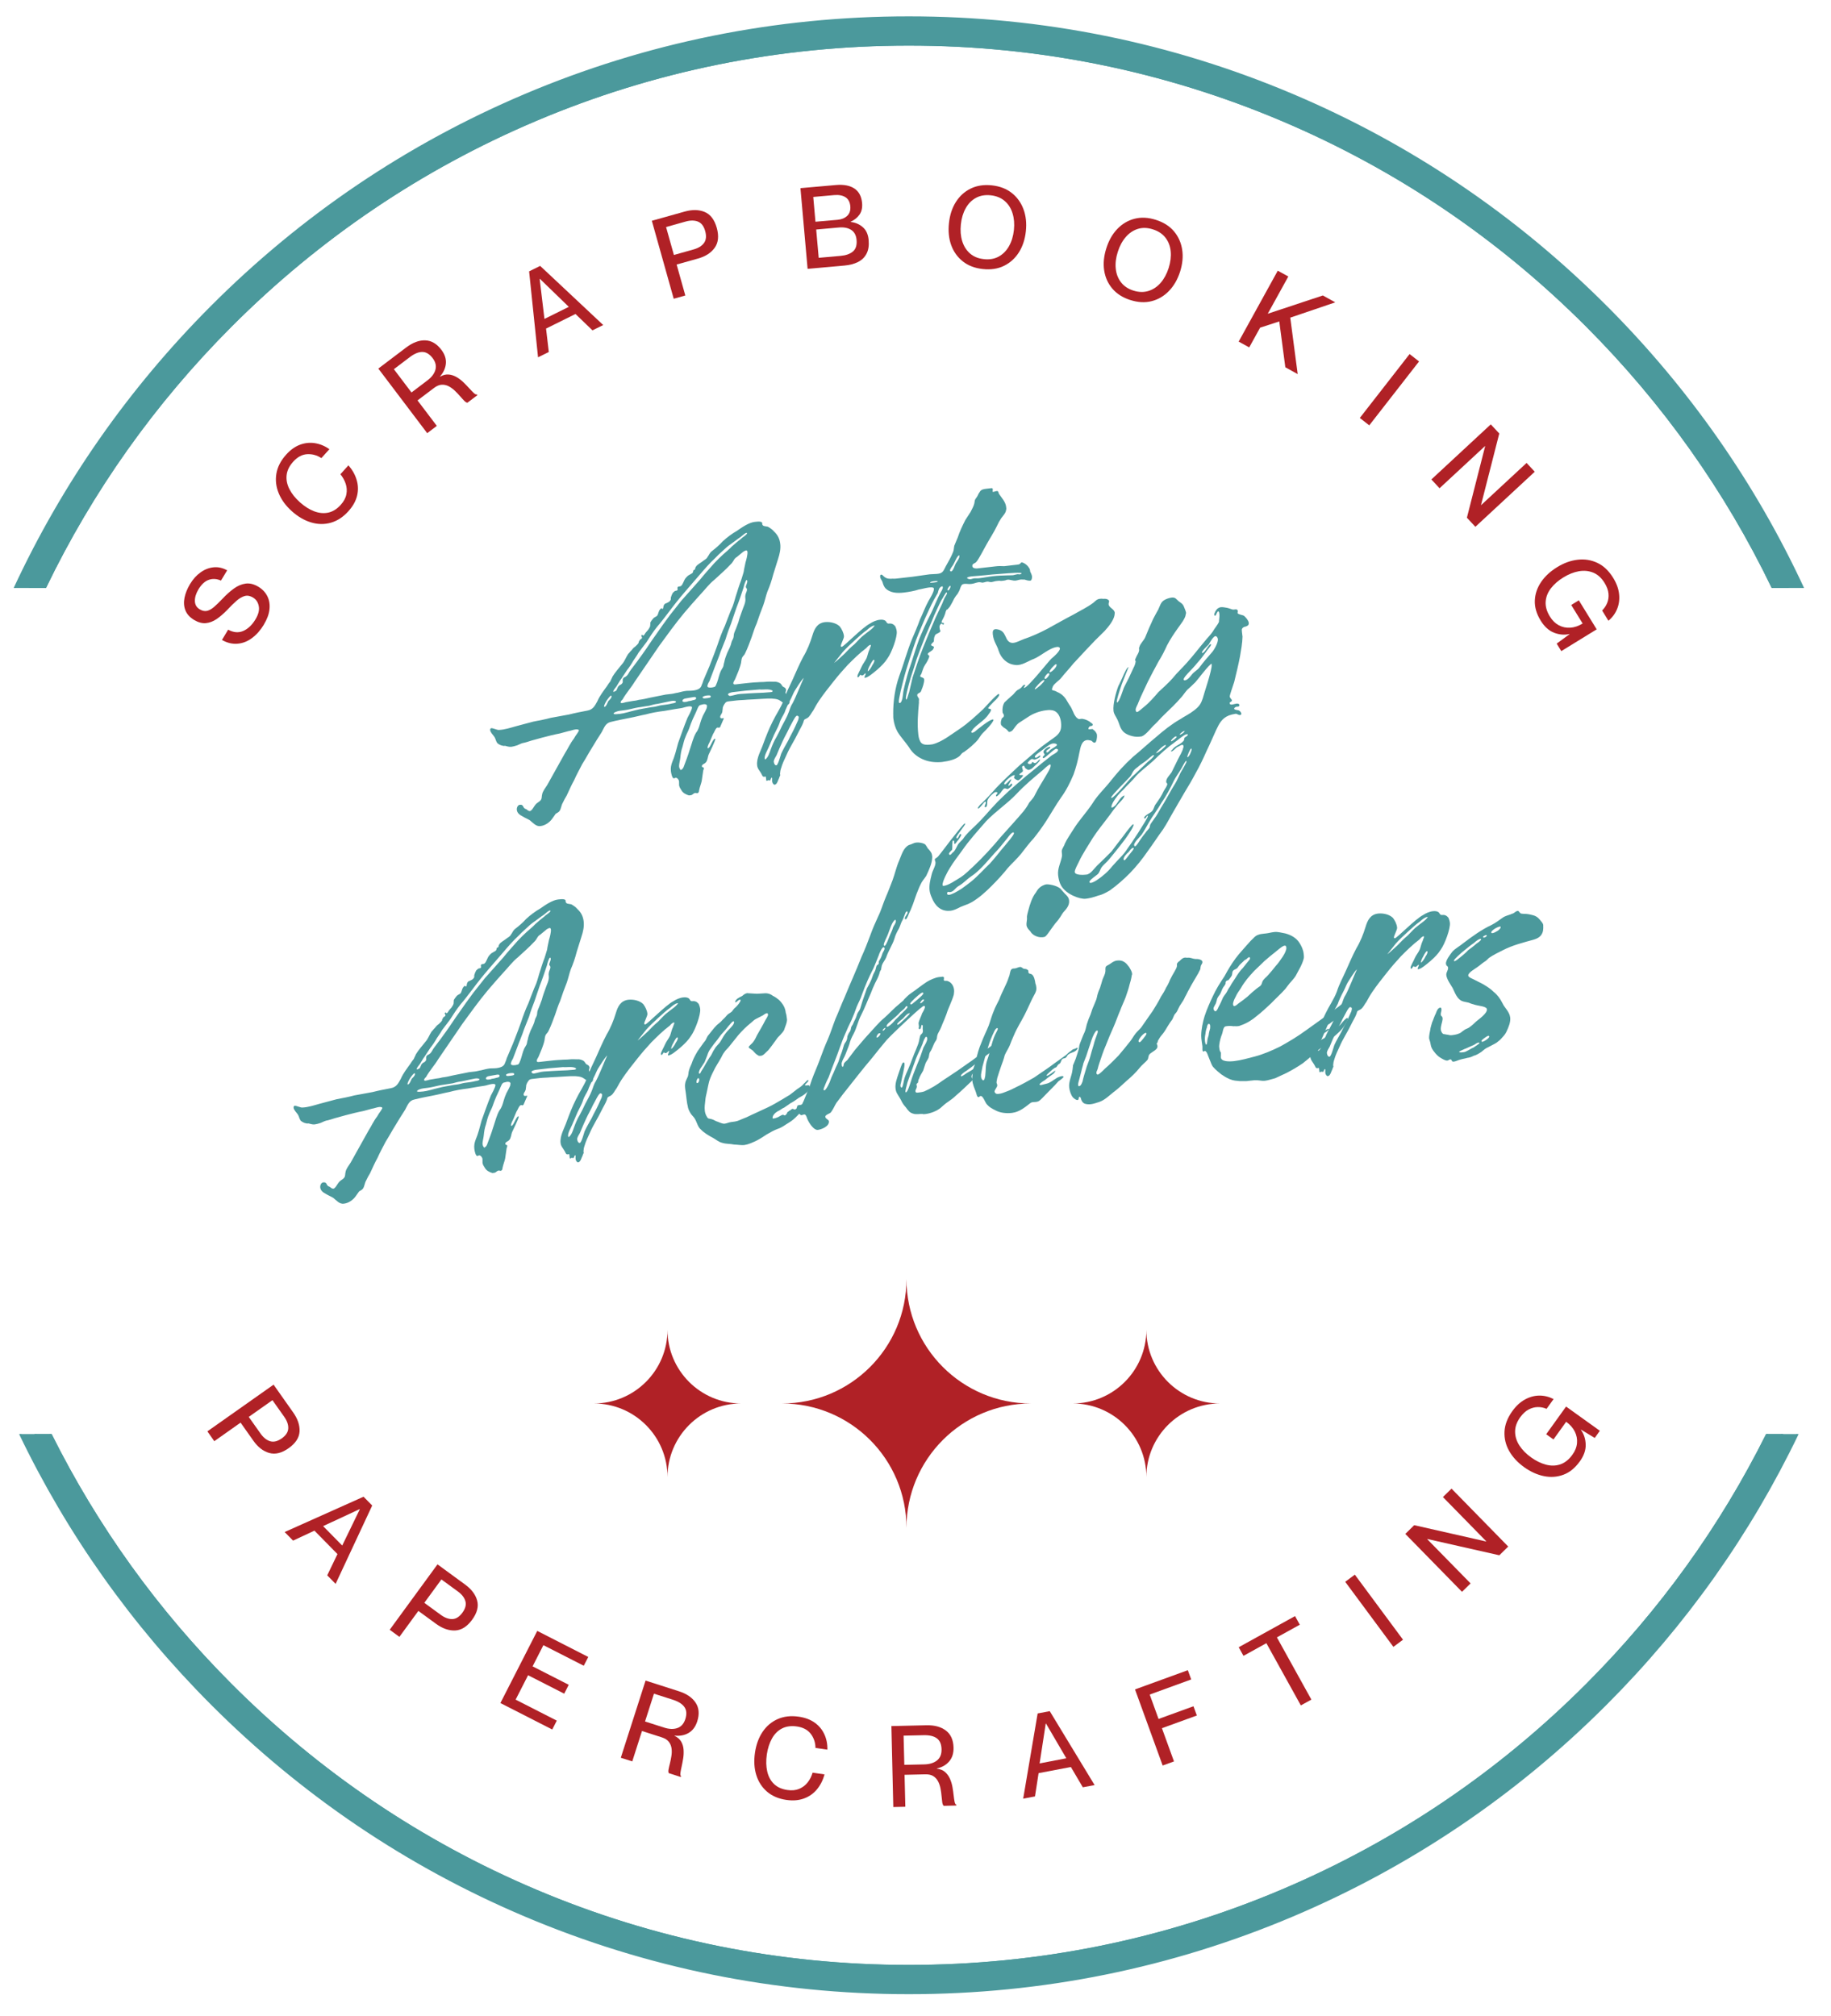 <?xml version="1.0" encoding="UTF-8"?>
<svg id="Layer_1" data-name="Layer 1" xmlns="http://www.w3.org/2000/svg" xmlns:xlink="http://www.w3.org/1999/xlink" viewBox="0 0 896.71 987.4">
  <defs>
    <style>
      .cls-1 {
        fill: none;
      }

      .cls-2 {
        clip-path: url(#clippath-1);
      }

      .cls-3 {
        clip-path: url(#clippath-2);
      }

      .cls-4 {
        fill: #b02126;
      }

      .cls-5 {
        fill: #4b999c;
      }

      .cls-6 {
        clip-path: url(#clippath);
      }
    </style>
    <clipPath id="clippath">
      <rect class="cls-1" x="290.84" y="651.37" width="72.54" height="72.54"/>
    </clipPath>
    <clipPath id="clippath-1">
      <rect class="cls-1" x="525.36" y="651.37" width="72.46" height="72.54"/>
    </clipPath>
    <clipPath id="clippath-2">
      <rect class="cls-1" x="383.03" y="626.53" width="121.89" height="122.17"/>
    </clipPath>
  </defs>
  <g>
    <g>
      <path class="cls-5" d="M445.11,15.17C255.07,15.17,91.02,126.71,14.61,288.01h7.92c22.85-47.44,53.34-90.41,90.87-128.01,43.08-43.17,93.25-77.06,149.11-100.73,57.83-24.51,119.26-36.94,182.59-36.94s124.77,12.43,182.6,36.94c55.86,23.67,106.03,57.56,149.11,100.73,37.52,37.6,68.01,80.56,90.87,128.01h7.92C799.21,126.71,635.16,15.17,445.11,15.17ZM864.92,702.42c-22.53,45.2-52.08,86.26-88.11,122.36-43.08,43.17-93.25,77.06-149.11,100.73-57.83,24.51-119.26,36.94-182.6,36.94s-124.76-12.43-182.59-36.94c-55.86-23.67-106.03-57.56-149.11-100.73-36.03-36.1-65.58-77.16-88.11-122.36h-7.97c77.53,158.26,239.96,267.19,427.77,267.19s350.24-108.93,427.78-267.19h-7.97Z"/>
      <path class="cls-5" d="M782.22,154.61c-43.78-43.87-94.77-78.31-151.54-102.37-58.77-24.91-121.21-37.54-185.57-37.54s-126.79,12.63-185.56,37.54c-56.77,24.06-107.76,58.51-151.55,102.37-39,39.08-70.52,83.88-93.91,133.4h1.05c23.33-49.27,54.73-93.84,93.54-132.73,43.69-43.78,94.59-78.16,151.24-102.17,58.65-24.85,120.97-37.46,185.19-37.46s126.54,12.61,185.2,37.46c56.66,24.01,107.54,58.39,151.24,102.17,38.81,38.88,70.21,83.46,93.54,132.73h1.05c-23.38-49.53-54.91-94.32-93.92-133.4ZM872.37,702.42c-23.02,47.03-53.5,89.68-90.82,127.08-43.7,43.79-94.59,78.16-151.24,102.17-58.66,24.85-120.97,37.46-185.2,37.46s-126.54-12.61-185.19-37.46c-56.66-24.01-107.55-58.38-151.24-102.17-37.32-37.4-67.79-80.05-90.82-127.08h-1.06c23.09,47.28,53.69,90.17,91.2,127.75,43.79,43.87,94.78,78.31,151.55,102.37,58.77,24.91,121.21,37.54,185.56,37.54s126.8-12.63,185.57-37.54c56.77-24.06,107.76-58.51,151.54-102.37,37.52-37.59,68.12-80.47,91.21-127.75h-1.06Z"/>
    </g>
    <g>
      <path class="cls-5" d="M786.61,150.23c-44.34-44.44-96-79.33-153.5-103.7-59.55-25.24-122.8-38.03-188-38.03s-128.44,12.8-187.99,38.03c-57.52,24.37-109.16,59.26-153.51,103.7C63.41,190.51,31.04,236.8,7.23,288.01h14.78c22.89-47.57,53.44-90.65,91.05-128.34,43.13-43.22,93.35-77.14,149.27-100.84,57.89-24.54,119.38-36.98,182.78-36.98s124.89,12.44,182.78,36.98c55.92,23.7,106.14,57.62,149.28,100.84,37.61,37.69,68.17,80.77,91.05,128.34h14.78c-23.82-51.22-56.19-97.51-96.39-137.78ZM865.44,702.42c-22.55,45.34-52.17,86.5-88.28,122.69-43.13,43.22-93.35,77.14-149.28,100.84-57.89,24.54-119.38,36.98-182.78,36.98s-124.89-12.44-182.78-36.98c-55.91-23.7-106.13-57.62-149.27-100.84-36.12-36.19-65.73-77.36-88.29-122.69h-14.88c23.54,48.98,55,93.35,93.71,132.13,44.35,44.44,96,79.33,153.51,103.7,59.55,25.24,122.8,38.03,187.99,38.03s128.45-12.8,188-38.03c57.51-24.37,109.16-59.26,153.5-103.7,38.72-38.79,70.17-83.15,93.72-132.13h-14.89Z"/>
      <path class="cls-5" d="M777.49,159.33c-43.17-43.27-93.45-77.22-149.42-100.94-57.94-24.56-119.51-37.01-182.97-37.01s-125.01,12.46-182.96,37.01c-55.98,23.72-106.25,57.68-149.42,100.94-37.7,37.78-68.33,80.98-91.25,128.68h1.06c22.85-47.44,53.34-90.41,90.87-128.01,43.08-43.17,93.25-77.06,149.11-100.73,57.83-24.51,119.26-36.94,182.59-36.94s124.77,12.43,182.6,36.94c55.86,23.67,106.03,57.56,149.11,100.73,37.52,37.6,68.01,80.56,90.87,128.01h1.06c-22.93-47.69-53.55-90.9-91.25-128.68ZM864.92,702.42c-22.53,45.2-52.08,86.26-88.11,122.36-43.08,43.17-93.25,77.06-149.11,100.73-57.83,24.51-119.26,36.94-182.6,36.94s-124.76-12.43-182.59-36.94c-55.86-23.67-106.03-57.56-149.11-100.73-36.03-36.1-65.58-77.16-88.11-122.36h-1.06c22.59,45.46,52.28,86.75,88.49,123.03,43.17,43.27,93.44,77.22,149.42,100.94,57.94,24.56,119.51,37.01,182.96,37.01s125.02-12.46,182.97-37.01c55.97-23.72,106.25-57.68,149.42-100.94,36.2-36.28,65.9-77.57,88.49-123.03h-1.06ZM777.49,159.33c-43.17-43.27-93.45-77.22-149.42-100.94-57.94-24.56-119.51-37.01-182.97-37.01s-125.01,12.46-182.96,37.01c-55.98,23.72-106.25,57.68-149.42,100.94-37.7,37.78-68.33,80.98-91.25,128.68h1.06c22.85-47.44,53.34-90.41,90.87-128.01,43.08-43.17,93.25-77.06,149.11-100.73,57.83-24.51,119.26-36.94,182.59-36.94s124.77,12.43,182.6,36.94c55.86,23.67,106.03,57.56,149.11,100.73,37.52,37.6,68.01,80.56,90.87,128.01h1.06c-22.93-47.69-53.55-90.9-91.25-128.68ZM864.92,702.42c-22.53,45.2-52.08,86.26-88.11,122.36-43.08,43.17-93.25,77.06-149.11,100.73-57.83,24.51-119.26,36.94-182.6,36.94s-124.76-12.43-182.59-36.94c-55.86-23.67-106.03-57.56-149.11-100.73-36.03-36.1-65.58-77.16-88.11-122.36h-1.06c22.59,45.46,52.28,86.75,88.49,123.03,43.17,43.27,93.44,77.22,149.42,100.94,57.94,24.56,119.51,37.01,182.96,37.01s125.02-12.46,182.97-37.01c55.97-23.72,106.25-57.68,149.42-100.94,36.2-36.28,65.9-77.57,88.49-123.03h-1.06ZM777.49,159.33c-43.17-43.27-93.45-77.22-149.42-100.94-57.94-24.56-119.51-37.01-182.97-37.01s-125.01,12.46-182.96,37.01c-55.98,23.72-106.25,57.68-149.42,100.94-37.7,37.78-68.33,80.98-91.25,128.68h1.06c22.85-47.44,53.34-90.41,90.87-128.01,43.08-43.17,93.25-77.06,149.11-100.73,57.83-24.51,119.26-36.94,182.59-36.94s124.77,12.43,182.6,36.94c55.86,23.67,106.03,57.56,149.11,100.73,37.52,37.6,68.01,80.56,90.87,128.01h1.06c-22.93-47.69-53.55-90.9-91.25-128.68ZM864.92,702.42c-22.53,45.2-52.08,86.26-88.11,122.36-43.08,43.17-93.25,77.06-149.11,100.73-57.83,24.51-119.26,36.94-182.6,36.94s-124.76-12.43-182.59-36.94c-55.86-23.67-106.03-57.56-149.11-100.73-36.03-36.1-65.58-77.16-88.11-122.36h-1.06c22.59,45.46,52.28,86.75,88.49,123.03,43.17,43.27,93.44,77.22,149.42,100.94,57.94,24.56,119.51,37.01,182.96,37.01s125.02-12.46,182.97-37.01c55.97-23.72,106.25-57.68,149.42-100.94,36.2-36.28,65.9-77.57,88.49-123.03h-1.06ZM786.95,149.89c-44.39-44.49-96.09-79.41-153.67-103.81-59.61-25.26-122.91-38.07-188.18-38.07s-128.57,12.81-188.18,38.07c-57.56,24.4-109.27,59.32-153.66,103.81C62.99,190.26,30.55,236.66,6.69,288.01h1.06c23.78-51.09,56.09-97.26,96.2-137.45,44.31-44.39,95.9-79.25,153.36-103.6,59.48-25.22,122.67-38,187.8-38s128.33,12.78,187.81,38c57.46,24.35,109.06,59.2,153.36,103.6,40.11,40.19,72.41,86.36,96.2,137.45h1.05c-23.84-51.35-56.28-97.75-96.57-138.12ZM879.8,702.42c-23.52,48.85-54.91,93.1-93.53,131.8-44.31,44.39-95.9,79.25-153.36,103.6-59.48,25.22-122.68,38-187.81,38s-128.32-12.78-187.8-38c-57.46-24.35-109.06-59.2-153.36-103.6-38.62-38.7-70.01-82.95-93.53-131.8h-1.06c23.58,49.11,55.1,93.58,93.91,132.47,44.39,44.49,96.09,79.41,153.66,103.81,59.61,25.26,122.92,38.07,188.18,38.07s128.57-12.81,188.18-38.07c57.57-24.4,109.27-59.32,153.67-103.81,38.81-38.88,70.32-83.35,93.91-132.47h-1.06ZM777.49,159.33c-43.17-43.27-93.45-77.22-149.42-100.94-57.94-24.56-119.51-37.01-182.97-37.01s-125.01,12.46-182.96,37.01c-55.98,23.72-106.25,57.68-149.42,100.94-37.7,37.78-68.33,80.98-91.25,128.68h1.06c22.85-47.44,53.34-90.41,90.87-128.01,43.08-43.17,93.25-77.06,149.11-100.73,57.83-24.51,119.26-36.94,182.59-36.94s124.77,12.43,182.6,36.94c55.86,23.67,106.03,57.56,149.11,100.73,37.52,37.6,68.01,80.56,90.87,128.01h1.06c-22.93-47.69-53.55-90.9-91.25-128.68ZM864.92,702.42c-22.53,45.2-52.08,86.26-88.11,122.36-43.08,43.17-93.25,77.06-149.11,100.73-57.83,24.51-119.26,36.94-182.6,36.94s-124.76-12.43-182.59-36.94c-55.86-23.67-106.03-57.56-149.11-100.73-36.03-36.1-65.58-77.16-88.11-122.36h-1.06c22.59,45.46,52.28,86.75,88.49,123.03,43.17,43.27,93.44,77.22,149.42,100.94,57.94,24.56,119.51,37.01,182.96,37.01s125.02-12.46,182.97-37.01c55.97-23.72,106.25-57.68,149.42-100.94,36.2-36.28,65.9-77.57,88.49-123.03h-1.06ZM777.49,159.33c-43.17-43.27-93.45-77.22-149.42-100.94-57.94-24.56-119.51-37.01-182.97-37.01s-125.01,12.46-182.96,37.01c-55.98,23.72-106.25,57.68-149.42,100.94-37.7,37.78-68.33,80.98-91.25,128.68h1.06c22.85-47.44,53.34-90.41,90.87-128.01,43.08-43.17,93.25-77.06,149.11-100.73,57.83-24.51,119.26-36.94,182.59-36.94s124.77,12.43,182.6,36.94c55.86,23.67,106.03,57.56,149.11,100.73,37.52,37.6,68.01,80.56,90.87,128.01h1.06c-22.93-47.69-53.55-90.9-91.25-128.68ZM864.92,702.42c-22.53,45.2-52.08,86.26-88.11,122.36-43.08,43.17-93.25,77.06-149.11,100.73-57.83,24.51-119.26,36.94-182.6,36.94s-124.76-12.43-182.59-36.94c-55.86-23.67-106.03-57.56-149.11-100.73-36.03-36.1-65.58-77.16-88.11-122.36h-1.06c22.59,45.46,52.28,86.75,88.49,123.03,43.17,43.27,93.44,77.22,149.42,100.94,57.94,24.56,119.51,37.01,182.96,37.01s125.02-12.46,182.97-37.01c55.97-23.72,106.25-57.68,149.42-100.94,36.2-36.28,65.9-77.57,88.49-123.03h-1.06Z"/>
    </g>
  </g>
  <path class="cls-5" d="M264.7,404.62c2.31-.28,4.49-1.81,5.79-3.68.56-.7,1.09-1.61,1.65-2.33.8-.52,1.63-.84,1.97-1.51.72-1.15.76-2.64,1.47-3.82.52-1.11,1.23-2.47,1.95-3.62,1.21-2.51,2.21-4.97,3.64-7.5,1.17-2.7,2.6-5.19,4-7.95,1.63-2.53,3.04-5.25,4.65-7.79,1.63-2.74,3.24-5.31,4.87-7.83,1.25-2.27,1.85-4.47,4.57-5.01,3.12-.78,6.06-1.33,8.99-1.91,2.7-.5,5.41-1.25,8.11-1.77,2.7-.76,6.06-1.35,9.03-1.69,3.58-.62,6.92-1.21,8.17-1.35.86-.1,2.29-.7,3.76-.86.86-.1,1.51.04,1.57.44.12,1.05-1.87,4.51-2.21,5.19-1.67,4.04-3.1,8.25-4.57,12.29-.89,3.32-1.63,6.4-2.96,9.52-.48,1.35-.78,2.66-.58,4.37.12,1.03.64,3.54,1.49,3.44.42-.04.6-.28.78-.3.86-.1,1.65,1.09,1.71,1.73.08.64-.04,1.27.02,1.91.1.86.62,1.67,1.13,2.45.8,1.41,2.17,2.11,3.72,2.57.44-.06.62-.08.84-.1,1.07-.12,1.17-.97,2.25-1.11.4-.04.64.16.84.14.22-.04.44-.06.62-.3.42-.26.32-1.11.5-1.55.26-1.31.93-2.88,1.19-4.2.24-1.75.5-3.26.72-5.01.18-.46.34-.89.3-1.29-.06-.44-.91-.34-.95-.76-.12-1.07,1.37-1.25,1.91-1.97.95-.93.95-2.88,1.47-4,.36-.68,3.28-6.8,3.2-7.44q-.02-.2-.24-.18c-.84.1-2.15,3.68-2.7,4.18-.38.46-.6.48-.6.48-.22.04-.24-.16-.24-.16-.1-.86.8-2.49,1.13-3.14.52-1.13.99-2.49,1.51-3.6.56-.72,1.35-3.16,2.19-3.24.44-.06.66.14.87.12,0,0,.18-.26.4-.28.16-.44,1.19-2.68,1.35-3.14.36-.68.52-1.13.5-1.33l-.22.02c-.2.02-.64.08-.84.1-.44.04-.7-.38-.72-.58-.04-.42.12-.66.3-1.09.38-.46.54-.93.72-1.37.12-.66.08-1.07.22-1.73-.04-.42.12-.87.44-1.55.74-1.15.89-1.81,2.37-1.99,1.27-.14,2.55-.28,3.8-.44,1.91-.22,3.62-.18,5.31-.38,1.03-.12,2.35-.06,3.38-.18,2.78-.12,5.75-.46,8.75-.38,1.07.08,2.37.16,3.48.68.68.34,1.17.74,1.63,1.09.44.18.87.12,1.13.3.44.38,1.15.93,1.57.89.64-.08.97-.99.89-1.61-.06-.64-.36-1.23-.64-1.63-.32-1.03-1.27-1.79-1.35-2.62-.06-.44.32-.89.26-1.29-.02-.22-.04-.44-.3-.84-.26-.42-.91-.54-1.37-.93-.5-.58-.56-.99-1.25-1.55-.93-.54-2.03-.86-3.1-.74-1.29-.04-2.78-.1-4.06.06-1.25.14-2.33.04-3.6.18-2.57.1-5.31.42-7.83.7-.64.08-1.89.22-2.74.32-.84.1-1.49.18-1.57-.44-.08-.64.52-1.35.86-2.05.48-1.33,1.19-2.7,1.67-4.04.5-1.33.97-2.68,1.25-3.98.12-.87.22-1.99.56-2.64.34-.7,1.13-1.19,1.47-2.11,1.21-2.47,2.17-5.17,3.16-7.83.8-2.25,1.41-4.45,2.45-6.68.93-2.9,2.09-6.02,3.24-8.95.82-2.25,1.21-4.43,2.01-6.66,1.19-2.7,2.15-5.61,2.88-8.47.8-2.43,1.55-5.09,2.35-7.52.8-2.47,1.37-4.87,1.07-7.42-.26-2.31-1.15-4.33-3.06-6.06-.76-.97-1.91-1.69-2.8-2.23-.7-.36-2.17-.2-2.66-.78-.24-.2-.26-.38-.28-.6s-.04-.42-.08-.64c-.02-.22-.26-.4-.91-.54-.68-.14-1.73-.02-2.78.1-2.74.32-6.12,2.6-8.69,4.41-2.41,1.37-4.75,3.12-6.9,5.09-1.71,1.89-3.46,3.4-5.41,4.89-1.17.97-1.29,1.87-2.05,2.8-.52,1.11-1.75,1.49-2.53,2.21-.97.76-2.58,1.57-3.12,2.51-.4.46-.34.89-.48,1.35-.2.22-.64.26-.82.52-.16.44-.12.86-.32,1.09-.36.46-.78.52-1.57,1.05-.6.26-1.19.78-1.95,1.71s-1.33,3.14-2.13,3.68c-.4.46-1.27.14-1.65.6q-.18.26-.16.46c.04.22.06.44.08.64.08.62-.56.68-.99.74-.42.04-.82.54-1.37,1.01-.36.7-.7,1.37-.86,2.03-.16.46-.12.87-.08,1.09-.16.44-.32.89-1.13,1.41-.38.26-.82.32-.99.54-.64.08-.82.32-1.19.76-.56.93-.22,1.99-.86,2.05-.2.04-.24-.4-.44-.38-.22.02-.8.74-.97.97-.36.66-.5,1.33-.68,1.77-.14.46-.32.89-.7,1.17-.8.52-1.21.56-1.79,1.25-.38.48-1.11,1.41-1.27,1.87s.1.86-.1,1.07c.12,1.07-.46,1.55-.99,2.49-.58.7-1.33,1.41-1.67,2.11-.2.24-.38.68-.8.74-.22.02-.26-.4-.46-.38-.22.02-.42.26-.4.48.06.44.3.6.32.82.06.4-.34.68-.74.93-.22.04-.4.26-.56.72-.2.22-.38.46-.32.87-.18.48-1.13,1.43-1.69,1.91-.82.52-1.37,1.23-1.95,1.95-.58.5-.93,1.17-1.51,1.65-1.11,1.65-1.73,3.64-3.06,5.07-1.49,1.89-3.4,4.02-4.65,6.1-.32.89-.7,1.35-1.01,2.25-.58.72-1.11,1.41-1.65,2.33-1.67,2.35-3.54,4.69-4.71,7.4-1.25,2.27-2.11,4.08-4.83,4.61-2.94.56-6.06,1.15-8.99,1.91-2.92.56-6.08,1.09-8.99,1.65-2.7.74-5.65,1.29-8.57,1.85-2.68.74-5.61,1.49-8.51,2.27-2.7.74-5.37,1.67-8.33,1.81-.86.1-2.9-.95-3.76-.86-.42.04-.58.52-.54.93.16,1.25,1.33,2.21,2.11,3.38.54.8.68,2.07,1.41,3.04.72.56,1.65,1.09,2.51,1.21.46.18.86.12,1.29.08.66.12,1.79.62,3.04.48.86-.1,1.89-.4,2.92-.74,1.21-.58,2.43-1.15,3.5-1.27,1.67-.4,3.08-.99,4.73-1.39,1.27-.36,2.7-.76,3.94-1.09,2.92-.76,5.83-1.51,8.75-2.07,1.47-.4,2.7-.74,4.16-1.13.86-.1,2.49-.72,3.56-.84.62-.06,1.49.04,1.55.48.02.2-.38.68-.72,1.35-.74.95-1.27,1.85-1.81,2.78-1.67,2.11-2.88,4.81-4.33,7.1-3,5.29-5.83,10.52-8.69,15.57-.89,1.37-2.21,3.04-2.47,4.55-.3,1.09,0,1.93-.72,2.86-.58.72-1.39,1.03-2.19,1.77-.76.74-1.27,1.83-2.01,2.78-.4.46-.78.74-.99.76-.62.08-1.09-.3-1.79-.86-.48-.18-.91-.34-1.17-.74-.46-.38-.3-.82-.78-1.17-.46-.4-.89-.34-1.31-.3-.86.1-1.57,1.27-1.43,2.53.18,1.49,1.35,2.41,2.72,3.1,1.15.74,2.49,1.23,3.64,1.95,1.41,1.11,3.16,3.26,5.25,2.82ZM300.57,338.86q-.22.02-.24-.18c-.06-.42,1.25-2.09,1.63-2.55.72-1.13,1.43-2.51,2.35-3.7.91-1.37,1.83-2.76,2.72-4.14,1.13-1.41,2.23-3.04,3.12-4.65.89-1.39,1.83-2.57,2.55-3.94,1.29-1.63,2.58-3.5,3.9-5.15,1.63-2.53,3.24-5.09,5.13-7.44,2.09-2.37,3.92-4.93,5.97-7.54,2.43-3.28,5.05-6.56,7.7-9.64,2.25-2.62,4.71-5.45,7.16-8.29,2.45-2.86,4.91-5.73,7.79-8.39.95-.97,2.11-2.17,3.28-3.16,1.53-1.47,2.9-2.68,4.47-3.74,1.21-.8,2.96-2.27,4.55-3.28,1.15-1.01,2.35-2.01,2.98-2.09l.22.2c.04.42-.72.93-1.33,1.45-.8.52-1.37,1.01-1.55,1.23-1.59,1.25-3.14,2.51-4.51,3.76-1.31,1.41-2.88,2.66-4.24,3.88-1.55,1.47-2.9,2.7-4.43,4.37-2.27,2.6-4.73,5.25-6.98,8.07-3.02,3.34-6.04,6.9-9.09,10.24-1.87,2.35-3.74,4.71-5.61,7.08-2.41,3.26-4.81,6.54-7,9.78-2.21,3.02-4.2,6.24-6.42,9.29-1.85,2.57-3.68,5.11-5.73,7.74-.95,1.15-1.23,2.47-2.41,3.26-.58.48-1.05.34-1.39.99-.36.7-.08,1.31-.22,1.97-.16.46-.56.7-.74.93-.4.26-.82.32-1.17.78-.62.5-.54,1.15-.91,1.61-.18.44-.32.87-.93.95-.2.22-.42.26-.62.28ZM304.82,344.37c-.64.08-.86-.12-.87-.32-.04-.42.52-1.13.91-1.39,1.77-3.18,4.24-5.83,6.02-8.81,4.06-5.83,7.85-11.61,11.91-17.44,3.88-5.33,7.93-10.96,12.25-16.15,2.64-3.08,5.29-6.18,7.95-9.07,2.29-2.39,4.31-5.19,6.86-7.2,1.35-1.21,2.92-2.68,4.28-3.92,1.35-1.21,2.51-2.43,3.66-3.62.56-.5,1.11-1.21,1.47-1.89.36-.7.91-1.39,1.53-1.67,1.15-.99,2.15-1.75,3.3-2.72.62-.3,1.01-.54,1.21-.56.44-.06.7.12.76.74.14,1.27-.62,4.14-.93,5.05-.26,1.51-.72,3.08-.93,4.79-.64,2.01-1.07,3.78-1.89,5.79-.5,1.33-.95,2.88-1.45,4.45-.78,2.23-1.19,4.22-2.01,6.44-.7,1.57-1.35,3.12-2.01,4.91-.68,1.59-1.15,3.14-1.81,4.71-1.39,2.94-2.53,6.06-3.64,9.41-.97,2.68-1.95,5.35-2.94,7.83-.66,1.79-1.31,3.34-2.01,4.93-.66,1.57-1.35,3.14-2.01,4.73-.16.64-.48,1.53-.82,2.23-.12.66-.72,1.35-1.09,1.61-.6.5-1.83.86-3.1,1.01-1.47.16-2.76.08-3.2.14-1.45.16-2.92.56-4.37.93-.86.08-1.87.44-2.92.56-.84.1-1.91.22-2.94.34-2.55.5-5.05,1.01-7.56,1.51-1.85.44-3.74.87-5.65,1.09-1.03.32-2.07.44-2.92.54-1.07.12-2.31.46-3.36.58-.22.04-1.05.34-1.67.42ZM348.67,336.75c-1.67.2-2.17-.18-2.21-.58-.08-.64.62-2.03.97-2.49,1.01-2.47,1.81-4.91,2.8-7.38.82-2.25,1.85-4.47,2.62-6.94.84-2.03,1.65-4.26,2.49-6.26.78-2.64,1.75-5.35,2.74-7.81.78-2.45,1.77-5.11,2.57-7.56,1.33-3.36,2.43-6.68,3.54-10.04-.02-.2.87-3.52,1.49-3.6.22-.02.28.42.3.62.08.62-.62,2.01-.74,2.66.06.64.5.78.56,1.19.12,1.05-.64,2.01-.74,2.9-.14.64-.1,1.05-.02,1.69.24,2.11-1.03,4.18-1.65,6.16-.64,1.79-1.31,3.58-1.75,5.35-.64,1.81-1.29,3.56-1.99,5.15-.32.89-.26,1.31-.38,2.19-.1.86-.86,1.79-.99,2.45-.42,1.99-1.29,3.58-2.17,5.41-.5,1.33-1.15,2.92-1.39,4.43-.34.89-.26,1.53-.6,2.41-.34.68-.72,1.17-1.07,1.85-.84,1.79-1.23,4-1.89,5.79-.36.68-.48,1.53-1.05,2.03,0,0-.82.3-1.45.38ZM296.05,346.22s-.2.04-.22-.16c-.04-.44.46-1.55,1.15-2.72.93-1.39,1.85-2.55,2.29-2.6,0,0,.2-.02.22.2.12,1.03-1.23,2.07-1.61,2.53-.18.24-.99,2.68-1.83,2.76ZM377.16,339.04c-1.27.14-4.89.38-7.24.42-1.05.12-2.33.06-3.4.18-1.45.16-2.74.12-3.82.24-1.25.14-1.67.18-2.94.54-.18.02-1.23.36-2.07.46-.64.08-1.13-.52-1.15-.74-.08-.64,1.79-1.07,2.43-1.13,2.11-.26,4.22-.5,6.34-.74,1.47-.18,4.24-.28,6.76-.56.68.14,2.39-.06,3.86-.02,1.31.06,2.41.38,2.45.8.04.4-.58.48-1.21.56ZM335.56,343.81c-.64.08-1.29-.02-1.33-.46-.08-.64.74-1.15,1.57-1.25s2.9-.56,3.76-.66c.64-.08,1.27-.14,1.35.5s-.76.93-1.59,1.03c-.82.32-1.87.44-2.31.5-.2.2-.84.28-1.45.34ZM345.84,342c-.86.1-1.67.2-1.75-.44-.04-.42,1.17-.78,2.01-.87.86-.1,1.91-.22,1.99.42s-.97.76-2.25.89ZM303.29,349.68c-2.11.26-2.78.1-2.8-.1-.06-.64,2.01-1.31,3.06-1.43,1.69-.2,3.38-.4,4.85-.76,1.87-.44,3.72-.87,5.41-1.07,1.27-.14,2.72-.5,4.2-.66,1.25-.38,2.7-.76,4.2-.93,1.45-.36,2.72-.52,4.18-.89.62-.08,1.87-.44,2.72-.54.82-.1,1.91,0,1.97.42.04.44-1.01.74-2.05.86-1.45.4-2.92.56-3.34.62-1.05.12-2.33.26-3.58.62-1.03.32-2.29.48-3.36.6-2.72.54-5.25.82-7.93,1.55-2.29.5-4.97,1.45-7.52,1.73ZM333.63,377.22c-.42.06-.95-.97-1.03-1.61-.14-1.25.48-3.26.56-4.31.2-1.97.44-3.7,1.09-5.51.44-1.73.86-3.52,1.55-5.07.5-1.37,1.21-2.51,1.69-3.84.48-1.55,1.15-3.14,1.81-4.71.68-1.55,1.55-3.16,2.23-4.95.36-.7.46-1.33,1.27-1.85.22-.02,1.47-.4,1.69-.42.82-.1,1.69.02,1.79.86.02.2-.18.46-.12.87-.5,1.33-1.19,2.49-1.91,3.86-.52,1.13-.99,2.47-1.31,3.58-.44,1.55-.89,3.3-2.01,4.71-1.43,2.31-2.15,5.61-3.1,8.29-.93,3.1-2.09,6.02-3.08,8.69-.34.68-.74,1.15-1.15,1.19l.04.22Z"/>
  <path class="cls-5" d="M379.38,384.36c1.27-.14,1.65-2.35,2.19-3.26.14-.66.52-1.11.5-1.33.18-.24-.04-.42-.08-.64.08-1.07.2-1.93.54-2.84.6-2.21,1.63-4.26,2.66-6.5,1.53-3.6,3.88-7.08,5.61-10.7.87-1.83,1.97-3.46,2.62-5.23.44-1.75.48-1.33,1.91-2.13,1.37-.8,2.03-2.6,2.98-3.78.87-1.61,1.75-3.2,2.86-4.83,2.19-3.24,4.63-6.3,7.06-9.35,2.23-2.82,4.49-5.45,6.96-8.11,2.88-2.88,5.77-5.77,9.13-8.29.36-.46,1.29-1.45,1.93-1.51q.22-.02.26.2c.04.42-.34.87-.64,1.97-.68,1.37-.95,2.92-1.43,4.24-.7,1.59-1.83,2.78-2.51,4.37-.5,1.31-2.11,3.88-2.01,4.69.02.22.04.44.26.42.64-.08.91-1.17,1.13-1.19.42-.06.46.36.89.32.86-.1,1.19-.99,1.61-1.03l.2-.02c.04.42-.68,1.57-.64,1.99,0,0,.04.22.26.18,1.47-.16,3.8-2.15,6.14-4.12,1.95-1.73,3.66-3.44,4.93-5.49,2.03-2.8,4.79-10.4,4.47-13.14-.1-.84-.42-1.87-.72-2.49-.99-1.17-1.87-1.49-3.34-1.33-.22.04-.48-.16-.48-.16-.44-.18-.52-.8-.97-1.15-.7-.58-1.79-.68-2.84-.54-1.69.18-3.52,1.03-4.71,1.83-3.84,1.93-12.83,11.29-13.86,11.41q-.42.06-.48-.36c-.1-.84,1.69-3.82,1.55-4.89-.18-1.67-1.01-3.32-2.01-4.69-1.71-1.73-4.79-2.43-7.32-2.15-3.8.44-5.17,3.38-6.1,6.46-1.07,3.56-2.58,7.36-4.55,10.6-1.93,3.64-3.42,7.24-5.15,11.06-1.51,3.4-3.28,6.58-4.39,10.14-1.47,3.82-3.7,6.86-5.43,10.48-1.73,3.4-3.22,7.2-4.53,10.78-1.11,3.32-3.46,7.02-3.04,10.62.2,1.69,1.11,2.43,1.93,3.86.52.78.64,1.83,1.49,1.73l.84-.1.02.22c.06.42.12,1.05.18,1.47.02.22.04.42.26.4.42-.04.4-.24.62-.28.42-.04.66.14.86.12.44-.06.5-1.33.93-1.39.4-.04.12,1.05.22,1.89.1.86.82,1.65,1.23,1.59ZM408.45,324.75c1.13-1.41,2.6-3.3,4.31-5.41,1.71-1.91,3.82-3.86,5.97-5.83,1.95-1.71,3.66-3.42,5.85-4.93.76-.74,2.35-2.01,3.38-2.13.22-.02.44-.06.44-.06-1.27,1.89-3.3,2.96-5.05,4.45-1.77,1.27-3.1,2.92-4.81,4.63-1.79,1.47-3.5,3.18-5.01,4.81-1.75,1.51-3.28,3.16-5.07,4.45ZM424.98,328.85c-.08-.64.44-1.97,1.15-3.12.68-1.39,1.41-2.53,1.83-2.57q.22-.02.26.4c.04.22-.28,1.29-1.01,2.25-.52,1.15-1.43,2.53-2.23,3.04ZM374.75,372.07c-.02-.22-.26-.42-.26-.42-.2-1.69,1.27-4,1.93-5.57.84-2.03,1.87-4.28,2.7-6.28.86-1.83,1.95-3.66,2.58-5.47.62-2.21,1.89-3.86,2.58-5.41.3-1.11,1.69-4.06,2.9-6.34.72-1.37,1.33-3.12,2.07-4.3.93-1.39,3.06-5.05,4.41-6.28-1.55,3.38-3.84,9.43-5.59,12.63-1.11,1.63-1.35,3.36-2.19,5.19-.16.64-2.45,4.97-2.98,5.89-.86,1.81-1.71,3.64-2.6,5.23-1.27,2.07-2.09,4.08-2.9,6.3-.66,1.81-1.09,3.56-2.66,4.83ZM380.22,374.86c-.64.08-1.15-.74-1.25-1.59q-.02-.22-.04-.42c.12-.86.84-2.03,1.37-2.92.99-2.49,2.01-4.73,3.04-7,1.03-2.25,2.29-4.31,3.3-6.58,1.07-1.83,2.78-5.67,3.62-5.77.42-.04.66.14.91.54.04.44-.12.87-.26,1.53-.52,1.13-1.01,2.27-1.53,3.38-1.01,2.27-2.27,4.35-3.3,6.58-1.23,2.29-2.51,4.35-3.52,6.6-.32.91-1.51,5.55-2.35,5.65Z"/>
  <path class="cls-5" d="M461.73,373.16c2.74-.32,6.28-1.15,8.23-2.86.78-.74.89-1.39,2.13-1.95,1.19-.8,2.37-1.77,3.54-2.76,1.53-1.47,2.9-2.47,4-4.31.54-.89,1.27-1.85,2.05-2.58.6-.5,4.99-5.05,4.85-6.12-.02-.2-.24-.18-.46-.16-1.67.2-7.56,4.95-8.33,5.67-.56.48-1.17.78-1.59.82-.22.04-.44-.16-.48-.38-.02-.2.16-.44.36-.68.7-1.35,2.86-2.9,4.02-3.88,1.59-1.25,3.14-2.53,4.24-4.33.38-.46,1.11-1.41,1.03-2.03-.06-.64-1.29-.3-1.35-.72-.04-.42,1.29-1.67,2.62-3.08,1.35-1.23,2.7-2.66,2.8-3.52l-.24-.42c-1.07.12-6.94,6.8-7.7,7.54-3.68,3.4-7.36,6.82-11.51,9.64-4,2.58-8.47,6.32-13.26,7.52-.42.06-.86.1-1.27.16-1.49.16-3.18.14-4.16-.8-.95-.97-1.35-2.64-1.51-4.12-.62-5.27-.16-10.48.3-15.65-.08-.86.08-1.33.04-1.73-.08-.64-.76-.97-.86-1.83-.08-.64.32-.87.93-1.17.4-.24.99-.54,1.11-1.41.52-1.13,1.49-3.8,1.33-5.27-.12-1.07-1.83-.87-1.91-1.51-.04-.42.34-.87.52-1.11.66-1.81.95-3.12,1.85-4.51.56-.7,2.15-3.44,2.05-4.3-.04-.42-.66-.36-.74-.97-.06-.64,2.19-1.55,2.53-2.23.38-.68.52-.89.5-1.11-.06-.64-1.31-.5-1.39-1.13-.06-.44.95-1.19,1.29-1.63.16-.68.04-1.73.38-2.43.32-.86.3-1.07,1.73-1.67,1.01-.56,1.19-.78,1.13-1.21-.02-.2-.24-.4-.3-.84-.04-.4-.06-.62-.12-1.03-.06-.64.48-1.57,1.11-1.63.2-.04.48.58.7.56.2-.02.36-.48.34-.7-.06-.42-1.05-.06-1.11-.48-.08-.64.66-1.59.82-2.05.36-.68.52-1.11.68-1.55.18-.46.34-.91.48-1.57.18-.44.34-.7.32-.89.42-.26.44-.04.97-.74.8-.76,1.31-1.87,1.85-2.8.34-.66.66-1.35,1.03-2.03.54-.93,1.09-1.63,1.67-2.33.54-.93,1.05-1.83,1.35-2.94.5-1.35.87-1.81,1.91-1.93,1.07-.12,2.17.18,3.22.04q.2-.02.42-.04c1.07-.12,2.29-.68,3.34-.8.64-.08,1.09.06,1.95.2l.2-.04c.86-.1,1.25-.36,2.11-.46.64-.08,1.31.3,1.95.22q.22-.02.42-.04c.64-.08,1.25-.38,1.87-.44.2-.02.64-.08.84-.1.64-.08,1.07-.12,1.73.02.64-.08.86-.1,1.27-.14.42-.06.86-.1,1.45-.4.2-.02.4-.04.62-.08.64-.06.89.14,1.75.24.66.14,1.29.28,1.95.22.84-.1,1.67-.42,2.51-.52.64-.08,1.29.08,1.93,0,.89.32,1.99.64,2.84.54.64-.06.89-1.41.82-2.05-.1-.84-.62-1.83-.91-2.45-.06-.64-.14-1.27-.62-1.85-1.07-1.81-3.1-2.64-3.52-2.58-.64.06-.38.48-.99.74-.2.24-.62.28-1.23.36-.86.1-1.49.18-2.13.24-.62.08-2.31.28-4.22.5-1.49-.06-2.57-.12-4.26.08-2.74.32-7.38.86-8.67.99-1.67.2-2.6-.34-2.66-.97-.14-1.07.3-1.13,1.69-1.93.97-.95,1.83-2.76,2.55-3.92.89-1.59,1.59-2.96,2.49-4.55,1.77-3.22,3.78-6.22,5.31-9.41.7-1.57,1.23-2.49,2.15-3.88.74-.95,2.25-2.6,2.31-3.92.18-.44.12-.86.04-1.49-.28-2.53-2.19-4.45-3.52-6.44-.24-.4-.12-1.05-.8-1.39l-.4.04c-.64.08-1.05.32-1.47.38q-.42.04-.44-.16c-.02-.2.12-.66.04-1.29-.04-.42-.46-.38-1.09-.3-.42.06-.62.08-1.05.12-.42.06-.84.1-1.05.12-1.25.16-2.53.3-3.24,1.67-.74.93-.84,1.81-1.59,2.74-.95,1.19-.72,1.35-.97,2.68-.28,1.33-1.15,2.9-1.87,4.3-.91,1.37-1.81,2.76-2.55,3.92-1.39,2.72-2.78,5.65-3.72,8.55-.5,1.33-1.19,2.7-1.69,4.06-.26,1.29-.16,2.15-.68,3.28-.99,2.47-2.25,4.53-3.5,6.8-.72,1.37-1.17,2.72-2.41,3.26-.62.3-1.25.36-1.87.44-1.27.14-2.57.08-3.62.2-2.74.32-5.67.87-8.41,1.19-2.35.26-5.91.68-8.03.91-.84.1-1.71-.02-2.57.08-1.69.02-2.6-.34-3.8-1.49-.26-.38-.7-.56-.91-.54-.42.06-.58.52-.5,1.15.08.84.82,1.59,1.13,2.43.34,1.25.64,2.07,1.39,3.04,2.21,2.31,5.65,2.57,9.03,2.17,2.55-.3,5.49-.84,7.32-1.49,1.07-.12,3.34-.8,5.03-.99,1.49-.18,2.35-.06,2.43.58.16,1.49-2.19,5.17-2.7,6.08-1.63,2.96-2.72,6.1-4.14,9.03-1.11,3.14-2.47,6.28-3.82,9.43-2.51,6.08-4.14,12.45-6.42,18.51-1.95,5.57-2.9,12.11-2.86,18.07.08.64-.04,1.51.06,2.37.26,2.31.99,4.77,2.05,6.6,1.57,2.6,3.78,4.91,5.55,7.48,1.89,3.22,4.67,5.23,7.81,6.38,2.66.97,5.71,1.25,8.87.89ZM465.77,279.89c-.22.02-.46-.18-.5-.4-.08-.84,1.25-2.29,1.61-2.96.72-1.15,1.67-4.04,2.9-4.59q.02.2.06.42c.12,1.03-1.21,2.68-1.75,3.62-.52.91-1.27,3.8-2.33,3.92ZM496.13,281.74c-.84.1-1.91,0-2.76.08-2.35.08-4.67.12-7.22.42-2.11.24-4.41.74-6.74.99-.84.1-1.69-.02-2.55.08-.42.04-1.03.34-1.67.4-.22.04-.64-.14-.86-.12-.46-.16-.7-.36-.72-.56-.02-.22,1.01-.56,1.85-.66.22-.02.42-.04.64-.08.64-.06,5.09-.36,9.94-.91,3.62-.2,7.42-.64,9.96-.72.64-.08,4.26-.28,4.31.16.02.2-.62.5-.82.52-.22.02-.86-.12-1.07-.1-.84.1-1.67.42-2.31.5ZM457.18,285.34c-.84.1-1.67.2-1.69-.02-.02-.2.8-.52,1.85-.64,1.49-.16,1.93,0,1.93,0,.04.42-1.01.54-2.09.66ZM440.68,344.35c-.42.06-.48-.38-.5-.56-.08-.64.34-2.62.91-5.27.72-2.86,1.57-6.58,2.64-10.14,1.25-4.2,2.68-8.43,3.64-11.31,1.57-4.89,3.62-9.41,5.63-14.14,1.39-2.94,2.72-6.08,4.31-9.05.72-1.15,1.23-2.27,1.97-3.44.14-.66.6-2.41,1.17-2.7.38-.46.82-.52,1.01-.54.22-.02.24.18.26.4.06.42-.12.87-.46,1.57-2.33,3.88-3.74,8.31-6.02,12.65-1.75,3.42-3.46,7.24-4.95,10.84-1.47,4.04-2.72,8.01-3.98,12.03-1.47,4-2.66,8.43-3.66,12.83-.46,1.75-.4,4.1-1.05,5.67-.16.48-.5,1.13-.93,1.17ZM464.28,289.21c-.22.04-.24-.14-.26-.36-.04-.42.86-1.83,1.29-1.89q.2-.02.22.2c.06.42-.62,1.99-1.25,2.05ZM443.9,342.72s-.22-.2-.26-.62c-.1-.86.87-5.01,2.29-9.9.93-2.88,2.03-6.22,2.96-9.33,1.13-3.12,2.15-5.81,2.96-7.83.8-2.23,1.65-4.24,2.66-6.48,1.03-2.27,2.01-4.75,3.02-7.2,1.21-2.51,2.21-4.97,3.44-7.26.4-.48,2.13-3.88,2.55-3.94.2-.02.22.2.26.4.04.44-.68,1.39-1.03,2.05-.54.91-.84,2.05-1.35,3.14-1.01,2.29-2.07,4.31-3.1,6.56-2.19,4.97-4.22,9.9-6.2,14.85-1.99,4.93-3.56,9.82-5.17,14.69-.56,2.43-1.15,4.85-1.71,7.28-.2.22-.89,3.3-1.31,3.58Z"/>
  <path class="cls-5" d="M465.44,446.12c1.67-.2,3.3-1.03,4.89-1.85,1.87-.86,3.72-1.29,5.53-2.35,3.6-2.11,6.9-5.07,9.76-7.97,2.9-2.9,5.55-5.77,7.97-8.83,2.09-2.37,4.41-4.35,6.48-6.94,2.05-2.58,3.9-5.17,6.18-7.58,2.05-2.57,4.12-5.39,5.91-8.15,2.55-3.94,4.85-8.05,7.44-11.77,2.57-3.5,4.49-7.36,6.18-11.39,1.27-3.56,2.17-7.1,2.82-10.6.56-2.64,1.03-5.89,3.78-6.2.44-.06,1.07.08,1.75.22.87.12.99,1.17,2.05,1.05.84-.1,1.17-2.72,1.05-3.76-.12-1.07-1.11-2.25-2.03-2.76-.02-.2-.22-.18-.44-.14-.22.02-.64.06-.86.08-.42.06-.86.1-.91-.34,0,0,.2-.24.18-.44.34-.68.78-.74,1.19-.78.44-.06.84-.32.8-.74-.04-.22-.3-.6-.99-.95-.72-.8-2.72-1.63-3.62-1.75-.44-.14-.66-.12-1.07-.08-.44.06-.62.08-.84.1-.42.06-.66-.14-1.37-.68-.74-.8-1.29-1.79-1.59-2.6-.54-1.01-.86-2.05-1.39-2.84-.99-1.37-1.59-2.6-2.37-3.8-1.01-1.39-2.21-2.53-4.22-3.36-1.39-.91-2.45-.6-2.53-1.21-.02-.22.16-.66.48-1.55.89-1.59,2.92-2.68,4.04-4.1,1.87-2.35,4.16-4.75,6.04-7.12,2.09-2.15,4.16-4.53,6.24-6.7,2.88-3.12,5.95-6.24,9.03-9.19,1.89-2.13,4.33-4.97,4.85-7.83-.04-.4.14-.86.1-1.05-.22-1.93-2.82-2.45-3.02-4.16-.08-.62.3-1.09.24-1.53-.08-.64-.76-.97-1.41-1.11s-1.29-.06-1.49-.04c-.68-.14-1.31-.06-1.73-.02-1.07.12-1.63.62-3,1.85-2.94,2.27-6.6,3.98-9.78,5.83-4.26,2.21-8.45,4.61-12.89,7.04-3.66,1.93-7.52,3.68-11.21,4.91-1.83.66-3.66,1.75-5.33,1.93-1.27.16-2.41-.38-3.22-1.77-1.11-2.25-1.49-3.7-3.5-4.53-.89-.34-1.77-.44-2.19-.38-1.05.12-1.37,1.01-1.21,2.49.44,3.8,2.11,5.33,2.84,8.01,1.31,3.92,4.18,6.6,8.07,7,.68.12,1.09.08,1.71,0,2.55-.3,4.93-2.03,7.58-3,3.48-1.47,7.52-5.37,11.31-5.81.86-.1,1.31.28,1.35.72.16,1.27-3.14,4.22-4.12,4.97-1.37,1.21-11.43,14.12-13.32,14.34l-.22.04c-.04-.4.74-1.13.72-1.35q-.02-.2-.46-.16c-.84.1-1.15,1.21-1.95,1.69-.56.52-1.21.6-1.99,1.33-.78.72-1.29,1.65-2.31,2.39-1.33,1.23-2.51,2.23-3.48,3.18-.87,1.39-1.13,3.14-.93,4.83.08.64.54.8.62,1.41.14,1.27-.95,1.17-1.09,1.85-.3,1.11-.5,1.31-.36,2.58.08.66.78,1.01,1.27,1.57.68.36,1.39.91,1.61,1.11.74.78.97,1.17,1.19,1.15.86-.1,1.67-.62,2.19-1.55.74-.95,1.47-2.09,2.47-2.84,1.59-1.05,3.18-2.09,4.77-3.1,2.37-1.59,5.67-2.8,8.63-3.14.84-.1,1.69-.2,2.35-.08,3.86.2,4.75,4.2,4.95,5.87.38,3.38-.26,5.19-2.8,7.18-1.99,1.51-3.98,2.8-5.95,4.31-3.94,3.02-7.6,6.44-11.51,9.66-3.86,3.66-7.91,7.32-11.55,11.16-2.25,2.62-4.53,5.03-7.04,7.48-.22.02-1.91,1.91-1.87,2.33q.02.22.22.2c.84-.1,2.82-3.34,3.46-3.4q.26.18.28.4c.04.42-.5,1.33-.64,1.99.02.22.26.4.46.38,1.07-.12.76-2.86.91-3.3.52-1.13,1.07-1.83,1.85-2.57.58-.5,1.55-1.47,2.17-1.55.42-.06.87.12.91.34.04.42-.76.95-.72,1.37.02.22.04.42.26.4.42-.06,1.39-1.01,2.15-1.97.52-.91,1.29-1.63,1.49-1.89,0,0,.2-.02.42-.04.64-.08.89.34,1.29.3.64-.08,2.41-1.57,2.33-2.23-.02-.2-.04-.42-.24-.4-.64.08-1.17,1.01-1.39,1.03s-.26-.2-.26-.2c-.04-.42,1.47-2.31,1.41-2.94l-.22.04c-.42.04-2.11,2.37-2.92,2.47,0,0-.22.02-.28-.4-.1-.84,3.4-4.02,4.87-4.18.22-.04.24.18.24.18.04.4-.36.68-.32,1.09.04.44,1.45,1.33,2.09,1.27.4-.06,2.37-1.79,2.29-2.43-.04-.4-1.71.2-1.77-.42-.06-.42,1.61-1.05,1.75-1.71q-.02-.2-.04-.42c-.06-.44-.36-1.03-.4-1.45-.02-.22.34-.68.76-.74.42-.04.54,1.01,1.01,1.37.48.38,1.17.74,1.39.72.2-.02.42-.04,1.01-.34.42-.04,1.19-.78,2.17-1.75,1.33-1.21,2.51-2.43,2.45-2.82,0,0-.02-.22-.24-.2s-1.31,1.63-2.15,1.73c-.64.08-.93-.54-1.35-.48-.42.04.1.86-1.17.99-.62.08-1.07-.32-1.11-.52-.02-.22.36-.68,1.11-1.41.6-.5.8-.52,1.01-.54.64-.08.68.34,1.31.26.42-.04,2.88-.97,2.78-1.81q-.02-.22-.24-.2c-.42.06-1.17,1.01-1.81,1.07-.42.06-.66-.14-.68-.36-.1-.84,2.51-2.43,3.08-2.92,1.79-1.25,4.1-3.46,5.79-3.66,1.05-.12,1.95.22,2.01.64.06.62-2.39,1.77-3.36,2.53-.18.24-.93,1.17-1.57,1.25-.22.02-.26-.4-.3-.62-.06-.64,2.01-1.29,1.95-1.93-.04-.22-.26-.2-.68-.16-.86.1-2.8,1.61-2.7,2.47.06.64.54.82.58,1.21.04.44-.97.97-.93,1.39.04.22.28.42.5.4.62-.3,1.77-1.29,2.94-2.29,1.35-1.21,2.53-2.23,3.16-2.29.22-.02.87.12.91.54.14,1.07-2.33,2.19-3.1,2.7-1.59,1.25-3.14,2.51-4.73,3.76-2.55,2.01-5.07,4.24-7.62,6.2-2.92,2.51-5.85,4.97-8.57,7.42-1.93,1.73-3.84,3.66-5.59,5.35-2.09,2.17-3.98,4.31-5.89,6.46-1.51,1.67-3.02,3.34-4.57,4.81-2.51,2.43-4.83,4.39-6.48,6.94-.74.93-2.13,1.97-2.64,3.06-.87,1.61-1.35,2.94-2.57,3.72-.16.26-.74.95-1.15,1.01-.22.02-.46-.16-.5-.6-.06-.42,1.31-1.63,1.49-1.87.34-.68-.1-4.49.54-4.57.22-.02.46.18.5.4.06.64-.08,1.29.34,1.25.44-.06.95-1.21,1.69-1.93.74-1.13,1.49-2.09,1.45-2.51-.02-.22-.28-.42-.48-.4-.44.06-.86,2.03-1.49,2.11-.4.04-.42-.16-.44-.38-.1-.86,4.41-6.08,4.33-6.7q-.02-.22-.24-.2c-.42.06-3.78,4.3-6.94,8.31-2.76,3.74-5.59,7.26-5.97,7.74-.76.95-1.81,1.07-1.73,1.71.04.4.3.8.34,1.21.2,1.71-1.45,4.04-1.87,6.01-.72,2.86-1.31,5.29-1.01,7.83.12,1.03.5,2.29,1.05,3.48,1.51,3.9,4.43,7,9.09,6.46ZM514.23,329.26q-.2.04-.24-.16c-.08-.86,2.58-3.72,3.2-3.8q.22-.02.26.4c.12,1.05-2.37,3.48-3.22,3.56ZM512.04,332.52c-.22.02-.42.04-.48-.38-.06-.64,1.23-2.29,1.87-2.37.22-.02.44-.04.5.38.06.64-1.47,2.33-1.89,2.37ZM506.83,337.61c-.2.02-.02-.22-.02-.22-.04-.42,3.38-4.24,4.43-4.35,0,0,.2-.02.22.18.06.44-.89,1.39-1.85,2.37-1.15.97-2.35,1.99-2.78,2.03ZM462.09,433.89c-.42.04-.46-.18-.48-.4-.2-1.67,2.62-6.92,3.54-8.29,1.79-3,3.86-5.59,5.89-8.41,3.48-5.09,7.85-9.88,11.99-14.63,4.59-4.79,10.18-8.43,14.73-13.22,4.02-4.31,8.49-8.03,12.98-11.77.58-.5,2.68-2.64,3.54-2.74.2-.02.22.18.26.4.06.62-.22,1.73-1.67,4.02-1.95,3.44-4.16,6.68-6.06,10.54-.7,1.59-1.85,2.57-2.78,3.76-.7,1.35-1.59,2.72-2.74,4.18-3.56,4.24-7.36,8.31-11.16,12.61-4.12,4.95-8.49,9.74-13.14,14.14-2.11,1.95-4.22,4.12-6.6,5.67-2.23,1.33-5.75,3.88-8.29,4.18ZM464.74,438.29c-.44.06-.87-.12-.91-.54-.08-.64.32-.89.54-.91.22-.04.44.16.87.12,1.89-.22,2.37-1.77,3.94-2.8,1.83-1.09,2.39-1.57,3.76-2.78,1.33-1.23,2.94-2.29,4.31-3.3,3.74-3,6.72-6.76,9.94-10.32,1.91-1.93,3.6-4.06,5.29-6.18.4-.28,2.57-3.72,3.62-3.86.42-.04.44.18.46.4.1.84-3.68,5.15-4.24,5.85-2.47,2.84-4.87,6.12-7.52,8.99-3.08,2.92-5.75,6.01-9.07,8.73-.6.5-2.53,2.01-4.71,3.54-2.41,1.55-4.83,2.92-6.28,3.08Z"/>
  <path class="cls-5" d="M531.7,440.21c1.89-.22,3.56-.62,6.24-1.57,2.09-.46,3.88-1.51,5.71-2.58,3.52-2.55,6.84-5.47,9.7-8.39,3.26-3.36,6.06-6.88,8.63-10.6,2.6-3.52,4.95-7.22,7.54-10.72,2.01-3,3.58-6.18,5.37-9.19,1.79-2.98,3.38-5.95,5.17-8.91,1.81-2.98,3.76-6.22,5.53-9.62,1.97-3.44,3.68-7.08,5.37-10.9,1.57-3.18,3.08-6.78,4.63-10.16,1.53-3.18,2.74-5.67,6.22-7.14,1.03-.34,2.29-.68,3.34-.82.64-.06,1.35.7,2.19.6.42-.04.62-.26.58-.7-.08-.62-.6-1.21-1.25-1.55-.44-.18-2.19-.2-2.25-.84-.06-.42.76-.91,1.17-.95.44-.06.66-.08.86-.1.22-.04.6-.3.54-.72-.04-.44-.5-.82-1.35-.72-.64.08-1.65.4-2.27.48-.64.06-1.11-.08-1.17-.72-.08-.64,1.21-.58,1.11-1.39-.04-.44-.95-.99-1.05-1.85-.06-.64,1.53-5.07,2.17-7.08,1.01-4.18,2.05-8.37,2.84-12.51.52-3.06,1.17-6.54,1.23-9.76,0,0-.02-.2-.06-.42-.06-.64-.14-1.27-.22-1.91-.06-.62-.14-1.25.06-1.51.34-.68,1.15-.99,1.79-1.07.84-.32,1.65-.62,1.49-1.87-.12-1.07-1.37-2.6-2.31-3.38-.48-.38-3.08-.72-3.14-1.33-.06-.42.14-.68.1-1.09-.06-.42-.54-.8-.95-.76-.42.06-.64.08-1.03.12-.86.1-2.03-.64-3.34-.87-.87-.12-1.97-.42-3-.3-.64.06-1.05.34-1.45.58-.8.52-1.87,2.37-1.77,3.22.02.22.28.38.48.36.42-.04.84-2.03,1.47-2.11.42-.04.54,1.03.58,1.45.12,1.03-.28,3.24-.22,3.66-.68,1.57-2.19,3.22-3.08,4.83-1.09,1.63-2.64,3.08-3.94,4.75-3.02,3.54-5.61,7.06-8.65,10.4-2.27,2.62-4.79,4.83-7.02,7.64-2.11,2.41-4.63,4.61-6.94,6.78-2.09,2.41-4.51,5.25-7.06,7.24-.42.28-2.72,2.47-3.36,2.53-.22.02-.64.08-.76-.95-.12-1.07,1.17-2.92,1.29-3.58,1.33-3.38,3.08-6.78,4.61-10.16,1.75-3.42,3.5-6.82,5.29-10.04,1.61-2.53,2.98-5.25,4.2-7.95,1.57-2.96,3.4-5.75,5.25-8.31,1.07-1.61,3.72-4.69,3.9-6.86-.02-.22.18-.46.16-.66-.1-.84-.7-2.07-.99-2.9-.6-1.61-1.49-1.95-2.68-2.86-1.15-.95-1.49-1.99-3.4-1.77-1.25.14-2.92.76-3.68,1.29-1.63.84-2.23,3.24-2.9,4.61-.89,1.59-1.79,3.2-2.47,4.55-1.39,2.94-2.72,6.08-3.9,9.01-.68,1.59-2.45,3.06-2.88,4.81-.2.26-.14.68-.1,1.11.12,1.03-.58,2.17-1.11,3.1-.16.44-.7,1.35-.86,2.01-.16.46.28.42.3.62-.1,1.07-.58,2.43-1.11,3.36-1.37,3.12-2.92,6.3-4.49,9.27-.54.91-2.33,7.54-3.6,7.68,0,0-.02-.2-.06-.4-.08-.86,1.15-4.85,2.45-8.65,1.47-3.82,2.8-7.14,3.3-8.27-.66-.14-2.03,2.78-3.2,5.49-.86,1.83-1.55,3.4-1.75,3.62-1.29,3.38-2.78,9.09-2.41,12.27.2,1.69,1.15,2.64,2.01,4.49.86,1.81,1.07,3.7,2.57,5.47,1.47,1.75,5.25,3,7.99,2.7.42-.06.84-.1,1.27-.16,2.25-.87,4.61-4.35,6.36-5.85,1.57-1.45,2.86-3.1,4.41-4.55,3.08-2.96,6.16-5.87,8.99-9.21.93-1.15,1.67-2.29,2.6-3.28,1.37-1.21,2.72-2.45,3.88-3.64.95-.97,6.88-8.93,7.95-9.05l.04.44c.3,2.53-4.06,15.01-4.31,16.33-.95,2.88-1.67,4.02-4.24,6.04-2.15,1.73-4.59,2.86-6.98,4.43-4.2,2.41-7.93,5.41-11.63,8.61-3.9,3.22-7.56,6.64-11.49,9.86-4.06,3.68-7.48,7.5-10.84,11.75-2.96,3.76-6.46,6.94-8.97,11.08-2.92,4.39-6.58,8.23-9.27,12.61-1.43,2.31-3.1,4.63-4.14,6.9-.3,1.09-1.25,2.29-1.53,3.38-.12.87.22,1.89.1,2.78-.5,3.04-2.29,6.04-1.89,9.43.2,1.67.62,3.58,1.41,4.95,2.45,4.43,9.35,6.84,12.09,6.52ZM580.38,333.23c-.42.06-.68-.14-.7-.36-.1-.84,1.63-2.53,2.01-3.02,1.53-1.65,3.06-3.12,4.55-5.01,1.53-1.67,3-3.54,4.49-5.65.16-.44,2.47-2.84,2.39-3.48q-.02-.22-.24-.2c-1.07.12-2.72,4.18-4.02,4.33-.2.02-.22-.2-.22-.2-.1-.86,3.18-3.8,3.38-4.04.34-.68,2.11-3.88,3.18-4,.64-.06,1.15.72,1.23,1.37.24,2.09-2.29,6.02-3.08,6.76-2.09,2.39-4.16,4.75-6.01,7.3-.95,1.19-2.55,2.03-3.5,3.2-.91,1.17-2.23,2.84-3.48,2.98ZM577.67,359.83c-.02-.2,1.49-1.67,2.35-1.77l.2-.02c-.32.89-2.13,1.97-2.55,1.79ZM534.25,432.45c-.42.04-.68-.16-.7-.38-.12-1.05,3.28-3.16,4.04-3.88.97-.97,1.07-2.05,1.79-3.2.89-1.37,2.68-2.66,3.8-4.08.56-.7,4.51-5.43,7.66-9.64,2.23-3.04,4.41-6.48,4.31-7.34,0,0-.04-.2-.26-.18-.42.04-2.66,2.86-4.89,5.91-2.43,3.04-5.01,6.56-5.55,7.28-2.33,2.41-4.83,4.81-7.14,7.02-1.51,1.45-3.16,4.2-5.25,4.43-1.27.16-5.51.42-5.71-1.25-.12-1.07,1.47-3.82,1.99-4.95,1.87-4.06,4.45-7.77,6.78-11.67,2.55-3.94,5.37-7.26,8.15-11.02,1.29-1.83,2.58-3.5,4.1-5.39.74-.91,3.28-3.14,3.34-4.45-1.91.22-3.4,4.04-4.77,5.07-.6.5-.97.76-1.19.78-.2.04-.42.06-.46-.16-.06-.64.46-1.77.97-2.68,1.27-2.07,2.94-4.2,4.89-5.91,2.09-2.39,4.41-4.35,6.28-6.74,2.49-2.62,5.65-4.89,8.35-7.36,3.46-3.4,6.96-6.58,10.9-9.39.62-.28,4.1-3.46,5.37-3.62.42-.04.64-.06.66.16.08.64-1.35,1.21-1.53,1.47-.38.44-.1,1.05-.48,1.53-1.47,1.87-4.22,2.41-5.49,4.26-.4.5-.8.74-.8.74.04.22.26.2.46.18.64-.08,2.15-1.77,2.55-2.01.84-.32,1.83-1.07,2.45-1.15.42-.04.66.16.72.58.02.22.06.64-.12.87-.42,1.97-1.71,3.82-2.57,5.63-1.03,2.07-2.09,4.31-3.12,6.34-.89,1.39-2.84,3.12-2.64,4.83.04.42.44.36.52.97.08.64-1.19,2.53-1.75,3.4-.99,2.29-2.31,4.14-3.76,6.22-.56.72-.74,1.15-1.05,2.05-.34.89-.68,1.57-1.47,2.09-.16.24-3.22,1.67-3.3,2.74.02.22.24.4.46.36.4-.04.7-1.35,1.33-1.41l.02.22c.08.62-2.29,4.31-4.63,8.01-2.37,3.68-4.73,7.16-5.31,7.87-1.99,3.22-4.71,5.47-7.36,8.55-2.23,2.8-4.77,5.03-7.93,7.12-.4.26-1.81,1.07-2.64,1.17ZM573.54,363.1l-.04-.2c-.04-.44,1.67-2.13,2.31-2.21.22-.02.48.18.48.18.04.42-2.11,2.15-2.74,2.23ZM566.3,368.86l-.22.02c.54-.72,3.6-3.84,4.65-3.96q.22-.02.24.2c.04.2-.91,1.15-2.09,2.15-.99.76-1.97,1.51-2.58,1.59ZM581.51,370.93l-.02-.2c-.08-.62,1.43-4.02,1.85-4.06.22-.02.26.2.26.2.1.84-1.25,3.96-2.09,4.06ZM544.43,390.83q-.22.02-.24-.2c-.1-.84,8.55-9.33,9.29-10.28.76-.89,1.05-2.03,1.81-2.98.74-.93,1.75-1.47,2.53-2.21s2.58-1.79,3.54-2.57c1.79-1.47,2.92-2.66,3.56-2.74.2-.02.22.2.22.2.04.42-1.29,1.65-1.29,1.65-1.17.97-2.37,1.97-3.5,3.18-1.95,1.71-3.82,3.86-5.99,5.61-.95.97-8.67,10.2-9.92,10.34ZM555.92,414.54c-.2.02-.46-.18-.5-.6-.14-1.25,2.74-3.96,3.68-5.11,1.29-1.89,2.35-3.92,3.42-5.75,1.93-3.44,4.37-6.48,6.34-9.94,2.39-3.46,4.3-7.1,6.02-10.72,1.05-2.07,2.35-3.7,3.42-5.57.2-.2,2.11-4.06,2.53-4.12q.22-.02.26.2c.06.62-2.11,4.08-3,5.69-.86,1.79-1.51,3.38-2.43,4.97-2.53,3.94-4.61,8.25-7.14,12.17-1.07,1.83-1.95,3.64-3.26,5.29-.54.91-1.47,1.89-1.99,3-.16.66-.12.87-.28,1.33-.36.66-1.71,1.91-2.05,2.58-.93,1.17-1.87,2.35-2.6,3.5-.18.24-1.79,2.98-2.43,3.06ZM550.71,421.34c-.22.02-.44-.16-.46-.36-.12-1.07,1.37-2.72,2.55-3.72.2-.26,1.27-1.87,2.13-1.97.22-.02.46.18.26.2.06.62-.91,1.59-2.03,3-.91,1.15-2.03,2.8-2.45,2.84Z"/>
  <path class="cls-5" d="M168.43,589.57c2.31-.28,4.49-1.81,5.79-3.68.56-.7,1.09-1.61,1.65-2.33.8-.52,1.63-.84,1.97-1.51.72-1.15.76-2.64,1.47-3.82.52-1.11,1.23-2.47,1.95-3.62,1.21-2.51,2.21-4.97,3.64-7.5,1.17-2.7,2.6-5.19,4-7.95,1.63-2.53,3.04-5.25,4.65-7.79,1.63-2.74,3.24-5.31,4.87-7.83,1.25-2.27,1.85-4.47,4.57-5.01,3.12-.78,6.06-1.33,8.99-1.91,2.7-.5,5.41-1.25,8.11-1.77,2.7-.76,6.06-1.35,9.03-1.69,3.58-.62,6.92-1.21,8.17-1.35.86-.1,2.29-.7,3.76-.86.86-.1,1.51.04,1.57.44.12,1.05-1.87,4.51-2.21,5.19-1.67,4.04-3.1,8.25-4.57,12.29-.89,3.32-1.63,6.4-2.96,9.52-.48,1.35-.78,2.66-.58,4.37.12,1.03.64,3.54,1.49,3.44.42-.04.6-.28.78-.3.86-.1,1.65,1.09,1.71,1.73.08.64-.04,1.27.02,1.91.1.86.62,1.67,1.13,2.45.8,1.41,2.17,2.11,3.72,2.57.44-.06.62-.08.84-.1,1.07-.12,1.17-.97,2.25-1.11.4-.04.64.16.84.14.22-.04.44-.06.62-.3.42-.26.32-1.11.5-1.55.26-1.31.93-2.88,1.19-4.2.24-1.75.5-3.26.72-5.01.18-.46.34-.89.3-1.29-.06-.44-.91-.34-.95-.76-.12-1.07,1.37-1.25,1.91-1.97.95-.93.95-2.88,1.47-4,.36-.68,3.28-6.8,3.2-7.44q-.02-.2-.24-.18c-.84.1-2.15,3.68-2.7,4.18-.38.46-.6.48-.6.48-.22.04-.24-.16-.24-.16-.1-.86.8-2.49,1.13-3.14.52-1.13.99-2.49,1.51-3.6.56-.72,1.35-3.16,2.19-3.24.44-.06.66.14.87.12,0,0,.18-.26.4-.28.16-.44,1.19-2.68,1.35-3.14.36-.68.52-1.13.5-1.33l-.22.02c-.2.02-.64.08-.84.1-.44.04-.7-.38-.72-.58-.04-.42.12-.66.3-1.09.38-.46.54-.93.72-1.37.12-.66.08-1.07.22-1.73-.04-.42.12-.87.44-1.55.74-1.15.89-1.81,2.37-1.99,1.27-.14,2.55-.28,3.8-.44,1.91-.22,3.62-.18,5.31-.38,1.03-.12,2.35-.06,3.38-.18,2.78-.12,5.75-.46,8.75-.38,1.07.08,2.37.16,3.48.68.68.34,1.17.74,1.63,1.09.44.18.87.12,1.13.3.44.38,1.15.93,1.57.89.64-.08.97-.99.89-1.61-.06-.64-.36-1.23-.64-1.63-.32-1.03-1.27-1.79-1.35-2.62-.06-.44.32-.89.26-1.29-.02-.22-.04-.44-.3-.84-.26-.42-.91-.54-1.37-.93-.5-.58-.56-.99-1.25-1.55-.93-.54-2.03-.86-3.1-.74-1.29-.04-2.78-.1-4.06.06-1.25.14-2.33.04-3.6.18-2.57.1-5.31.42-7.83.7-.64.08-1.89.22-2.74.32-.84.1-1.49.18-1.57-.44-.08-.64.52-1.35.86-2.05.48-1.33,1.19-2.7,1.67-4.04.5-1.33.97-2.68,1.25-3.98.12-.87.22-1.99.56-2.64.34-.7,1.13-1.19,1.47-2.11,1.21-2.47,2.17-5.17,3.16-7.83.8-2.25,1.41-4.45,2.45-6.68.93-2.9,2.09-6.02,3.24-8.95.82-2.25,1.21-4.43,2.01-6.66,1.19-2.7,2.15-5.61,2.88-8.47.8-2.43,1.55-5.09,2.35-7.52.8-2.47,1.37-4.87,1.07-7.42-.26-2.31-1.15-4.33-3.06-6.06-.76-.97-1.91-1.69-2.8-2.23-.7-.36-2.17-.2-2.66-.78-.24-.2-.26-.38-.28-.6s-.04-.42-.08-.64c-.02-.22-.26-.4-.91-.54-.68-.14-1.73-.02-2.78.1-2.74.32-6.12,2.6-8.69,4.41-2.41,1.37-4.75,3.12-6.9,5.09-1.71,1.89-3.46,3.4-5.41,4.89-1.17.97-1.29,1.87-2.05,2.8-.52,1.11-1.75,1.49-2.53,2.21-.97.76-2.58,1.57-3.12,2.51-.4.46-.34.89-.48,1.35-.2.22-.64.26-.82.52-.16.44-.12.86-.32,1.09-.36.46-.78.52-1.57,1.05-.6.26-1.19.78-1.95,1.71s-1.33,3.14-2.13,3.68c-.4.46-1.27.14-1.65.6q-.18.26-.16.46c.04.22.06.44.08.64.08.62-.56.68-.99.74-.42.04-.82.54-1.37,1.01-.36.7-.7,1.37-.86,2.03-.16.46-.12.87-.08,1.09-.16.44-.32.89-1.13,1.41-.38.26-.82.32-.99.54-.64.08-.82.32-1.19.76-.56.93-.22,1.99-.86,2.05-.2.04-.24-.4-.44-.38-.22.02-.8.74-.97.97-.36.66-.5,1.33-.68,1.77-.14.46-.32.89-.7,1.17-.8.52-1.21.56-1.79,1.25-.38.48-1.11,1.41-1.27,1.87s.1.86-.1,1.07c.12,1.07-.46,1.55-.99,2.49-.58.7-1.33,1.41-1.67,2.11-.2.24-.38.68-.8.74-.22.02-.26-.4-.46-.38-.22.02-.42.26-.4.48.06.44.3.6.32.82.06.4-.34.68-.74.93-.22.04-.4.26-.56.72-.2.22-.38.46-.32.87-.18.48-1.13,1.43-1.69,1.91-.82.52-1.37,1.23-1.95,1.95-.58.5-.93,1.17-1.51,1.65-1.11,1.65-1.73,3.64-3.06,5.07-1.49,1.89-3.4,4.02-4.65,6.1-.32.89-.7,1.35-1.01,2.25-.58.72-1.11,1.41-1.65,2.33-1.67,2.35-3.54,4.69-4.71,7.4-1.25,2.27-2.11,4.08-4.83,4.61-2.94.56-6.06,1.15-8.99,1.91-2.92.56-6.08,1.09-8.99,1.65-2.7.74-5.65,1.29-8.57,1.85-2.68.74-5.61,1.49-8.51,2.27-2.7.74-5.37,1.67-8.33,1.81-.86.1-2.9-.95-3.76-.86-.42.04-.58.52-.54.93.16,1.25,1.33,2.21,2.11,3.38.54.8.68,2.07,1.41,3.04.72.56,1.65,1.09,2.51,1.21.46.18.86.12,1.29.08.66.12,1.79.62,3.04.48.86-.1,1.89-.4,2.92-.74,1.21-.58,2.43-1.15,3.5-1.27,1.67-.4,3.08-.99,4.73-1.39,1.27-.36,2.7-.76,3.94-1.09,2.92-.76,5.83-1.51,8.75-2.07,1.47-.4,2.7-.74,4.16-1.13.86-.1,2.49-.72,3.56-.84.62-.06,1.49.04,1.55.48.02.2-.38.68-.72,1.35-.74.95-1.27,1.85-1.81,2.78-1.67,2.11-2.88,4.81-4.33,7.1-3,5.29-5.83,10.52-8.69,15.57-.89,1.37-2.21,3.04-2.47,4.55-.3,1.09,0,1.93-.72,2.86-.58.72-1.39,1.03-2.19,1.77-.76.74-1.27,1.83-2.01,2.78-.4.46-.78.74-.99.76-.62.08-1.09-.3-1.79-.86-.48-.18-.91-.34-1.17-.74-.46-.38-.3-.82-.78-1.17-.46-.4-.89-.34-1.31-.3-.86.1-1.57,1.27-1.43,2.53.18,1.49,1.35,2.41,2.72,3.1,1.15.74,2.49,1.23,3.64,1.95,1.41,1.11,3.16,3.26,5.25,2.82ZM204.3,523.82q-.22.02-.24-.18c-.06-.42,1.25-2.09,1.63-2.55.72-1.13,1.43-2.51,2.35-3.7.91-1.37,1.83-2.76,2.72-4.14,1.13-1.41,2.23-3.04,3.12-4.65.89-1.39,1.83-2.57,2.55-3.94,1.29-1.63,2.58-3.5,3.9-5.15,1.63-2.53,3.24-5.09,5.13-7.44,2.09-2.37,3.92-4.93,5.97-7.54,2.43-3.28,5.05-6.56,7.7-9.64,2.25-2.62,4.71-5.45,7.16-8.29,2.45-2.86,4.91-5.73,7.79-8.39.95-.97,2.11-2.17,3.28-3.16,1.53-1.47,2.9-2.68,4.47-3.74,1.21-.8,2.96-2.27,4.55-3.28,1.15-1.01,2.35-2.01,2.98-2.09l.22.2c.04.42-.72.93-1.33,1.45-.8.52-1.37,1.01-1.55,1.23-1.59,1.25-3.14,2.51-4.51,3.76-1.31,1.41-2.88,2.66-4.24,3.88-1.55,1.47-2.9,2.7-4.43,4.37-2.27,2.6-4.73,5.25-6.98,8.07-3.02,3.34-6.04,6.9-9.09,10.24-1.87,2.35-3.74,4.71-5.61,7.08-2.41,3.26-4.81,6.54-7,9.78-2.21,3.02-4.2,6.24-6.42,9.29-1.85,2.57-3.68,5.11-5.73,7.74-.95,1.15-1.23,2.47-2.41,3.26-.58.48-1.05.34-1.39.99-.36.7-.08,1.31-.22,1.97-.16.46-.56.7-.74.93-.4.26-.82.32-1.17.78-.62.5-.54,1.15-.91,1.61-.18.44-.32.87-.93.95-.2.22-.42.26-.62.28ZM208.56,529.32c-.64.08-.86-.12-.87-.32-.04-.42.52-1.13.91-1.39,1.77-3.18,4.24-5.83,6.02-8.81,4.06-5.83,7.85-11.61,11.91-17.44,3.88-5.33,7.93-10.96,12.25-16.15,2.64-3.08,5.29-6.18,7.95-9.07,2.29-2.39,4.31-5.19,6.86-7.2,1.35-1.21,2.92-2.68,4.28-3.92,1.35-1.21,2.51-2.43,3.66-3.62.56-.5,1.11-1.21,1.47-1.89.36-.7.91-1.39,1.53-1.67,1.15-.99,2.15-1.75,3.3-2.72.62-.3,1.01-.54,1.21-.56.44-.06.7.12.76.74.14,1.27-.62,4.14-.93,5.05-.26,1.51-.72,3.08-.93,4.79-.64,2.01-1.07,3.78-1.89,5.79-.5,1.33-.95,2.88-1.45,4.45-.78,2.23-1.19,4.22-2.01,6.44-.7,1.57-1.35,3.12-2.01,4.91-.68,1.59-1.15,3.14-1.81,4.71-1.39,2.94-2.53,6.06-3.64,9.41-.97,2.68-1.95,5.35-2.94,7.83-.66,1.79-1.31,3.34-2.01,4.93-.66,1.57-1.35,3.14-2.01,4.73-.16.64-.48,1.53-.82,2.23-.12.66-.72,1.35-1.09,1.61-.6.5-1.83.86-3.1,1.01-1.47.16-2.76.08-3.2.14-1.45.16-2.92.56-4.37.93-.86.08-1.87.44-2.92.56-.84.1-1.91.22-2.94.34-2.55.5-5.05,1.01-7.56,1.51-1.85.44-3.74.87-5.65,1.09-1.03.32-2.07.44-2.92.54-1.07.12-2.31.46-3.36.58-.22.04-1.05.34-1.67.42ZM252.4,521.71c-1.67.2-2.17-.18-2.21-.58-.08-.64.62-2.03.97-2.49,1.01-2.47,1.81-4.91,2.8-7.38.82-2.25,1.85-4.47,2.62-6.94.84-2.03,1.65-4.26,2.49-6.26.78-2.64,1.75-5.35,2.74-7.81.78-2.45,1.77-5.11,2.57-7.56,1.33-3.36,2.43-6.68,3.54-10.04-.02-.2.87-3.52,1.49-3.6.22-.02.28.42.3.62.08.62-.62,2.01-.74,2.66.06.64.5.78.56,1.19.12,1.05-.64,2.01-.74,2.9-.14.64-.1,1.05-.02,1.69.24,2.11-1.03,4.18-1.65,6.16-.64,1.79-1.31,3.58-1.75,5.35-.64,1.81-1.29,3.56-1.99,5.15-.32.89-.26,1.31-.38,2.19-.1.86-.86,1.79-.99,2.45-.42,1.99-1.29,3.58-2.17,5.41-.5,1.33-1.15,2.92-1.39,4.43-.34.89-.26,1.53-.6,2.41-.34.68-.72,1.17-1.07,1.85-.84,1.79-1.23,4-1.89,5.79-.36.68-.48,1.53-1.05,2.03,0,0-.82.3-1.45.38ZM199.79,531.17s-.2.04-.22-.16c-.04-.44.46-1.55,1.15-2.72.93-1.39,1.85-2.55,2.29-2.6,0,0,.2-.02.22.2.12,1.03-1.23,2.07-1.61,2.53-.18.24-.99,2.68-1.83,2.76ZM280.9,524c-1.27.14-4.89.38-7.24.42-1.05.12-2.33.06-3.4.18-1.45.16-2.74.12-3.82.24-1.25.14-1.67.18-2.94.54-.18.02-1.23.36-2.07.46-.64.08-1.13-.52-1.15-.74-.08-.64,1.79-1.07,2.43-1.13,2.11-.26,4.22-.5,6.34-.74,1.47-.18,4.24-.28,6.76-.56.68.14,2.39-.06,3.86-.02,1.31.06,2.41.38,2.45.8.04.4-.58.48-1.21.56ZM239.3,528.77c-.64.08-1.29-.02-1.33-.46-.08-.64.74-1.15,1.57-1.25s2.9-.56,3.76-.66c.64-.08,1.27-.14,1.35.5s-.76.93-1.59,1.03c-.82.32-1.87.44-2.31.5-.2.2-.84.28-1.45.34ZM249.58,526.96c-.86.1-1.67.2-1.75-.44-.04-.42,1.17-.78,2.01-.87.86-.1,1.91-.22,1.99.42s-.97.76-2.25.89ZM207.03,534.63c-2.11.26-2.78.1-2.8-.1-.06-.64,2.01-1.31,3.06-1.43,1.69-.2,3.38-.4,4.85-.76,1.87-.44,3.72-.87,5.41-1.07,1.27-.14,2.72-.5,4.2-.66,1.25-.38,2.7-.76,4.2-.93,1.45-.36,2.72-.52,4.18-.89.62-.08,1.87-.44,2.72-.54.82-.1,1.91,0,1.97.42.04.44-1.01.74-2.05.86-1.45.4-2.92.56-3.34.62-1.05.12-2.33.26-3.58.62-1.03.32-2.29.48-3.36.6-2.72.54-5.25.82-7.93,1.55-2.29.5-4.97,1.45-7.52,1.73ZM237.37,562.17c-.42.06-.95-.97-1.03-1.61-.14-1.25.48-3.26.56-4.31.2-1.97.44-3.7,1.09-5.51.44-1.73.86-3.52,1.55-5.07.5-1.37,1.21-2.51,1.69-3.84.48-1.55,1.15-3.14,1.81-4.71.68-1.55,1.55-3.16,2.23-4.95.36-.7.46-1.33,1.27-1.85.22-.02,1.47-.4,1.69-.42.82-.1,1.69.02,1.79.86.02.2-.18.46-.12.87-.5,1.33-1.19,2.49-1.91,3.86-.52,1.13-.99,2.47-1.31,3.58-.44,1.55-.89,3.3-2.01,4.71-1.43,2.31-2.15,5.61-3.1,8.29-.93,3.1-2.09,6.02-3.08,8.69-.34.68-.74,1.15-1.15,1.19l.04.22Z"/>
  <path class="cls-5" d="M283.12,569.32c1.27-.14,1.65-2.35,2.19-3.26.14-.66.52-1.11.5-1.33.18-.24-.04-.42-.08-.64.08-1.07.2-1.93.54-2.84.6-2.21,1.63-4.26,2.66-6.5,1.53-3.6,3.88-7.08,5.61-10.7.87-1.83,1.97-3.46,2.62-5.23.44-1.75.48-1.33,1.91-2.13,1.37-.8,2.03-2.6,2.98-3.78.87-1.61,1.75-3.2,2.86-4.83,2.19-3.24,4.63-6.3,7.06-9.35,2.23-2.82,4.49-5.45,6.96-8.11,2.88-2.88,5.77-5.77,9.13-8.29.36-.46,1.29-1.45,1.93-1.51q.22-.02.26.2c.04.42-.34.87-.64,1.97-.68,1.37-.95,2.92-1.43,4.24-.7,1.59-1.83,2.78-2.51,4.37-.5,1.31-2.11,3.88-2.01,4.69.02.22.04.44.26.42.64-.08.91-1.17,1.13-1.19.42-.06.46.36.89.32.86-.1,1.19-.99,1.61-1.03l.2-.02c.04.42-.68,1.57-.64,1.99,0,0,.04.22.26.18,1.47-.16,3.8-2.15,6.14-4.12,1.95-1.73,3.66-3.44,4.93-5.49,2.03-2.8,4.79-10.4,4.47-13.14-.1-.84-.42-1.87-.72-2.49-.99-1.17-1.87-1.49-3.34-1.33-.22.04-.48-.16-.48-.16-.44-.18-.52-.8-.97-1.15-.7-.58-1.79-.68-2.84-.54-1.69.18-3.52,1.03-4.71,1.83-3.84,1.93-12.83,11.29-13.86,11.41q-.42.06-.48-.36c-.1-.84,1.69-3.82,1.55-4.89-.18-1.67-1.01-3.32-2.01-4.69-1.71-1.73-4.79-2.43-7.32-2.15-3.8.44-5.17,3.38-6.1,6.46-1.07,3.56-2.58,7.36-4.55,10.6-1.93,3.64-3.42,7.24-5.15,11.06-1.51,3.4-3.28,6.58-4.39,10.14-1.47,3.82-3.7,6.86-5.43,10.48-1.73,3.4-3.22,7.2-4.53,10.78-1.11,3.32-3.46,7.02-3.04,10.62.2,1.69,1.11,2.43,1.93,3.86.52.78.64,1.83,1.49,1.73l.84-.1.02.22c.06.42.12,1.05.18,1.47.02.22.04.42.26.4.42-.04.4-.24.62-.28.42-.04.66.14.86.12.44-.06.5-1.33.93-1.39.4-.04.12,1.05.22,1.89.1.86.82,1.65,1.23,1.59ZM312.19,509.71c1.13-1.41,2.6-3.3,4.31-5.41,1.71-1.91,3.82-3.86,5.97-5.83,1.95-1.71,3.66-3.42,5.85-4.93.76-.74,2.35-2.01,3.38-2.13.22-.02.44-.06.44-.06-1.27,1.89-3.3,2.96-5.05,4.45-1.77,1.27-3.1,2.92-4.81,4.63-1.79,1.47-3.5,3.18-5.01,4.81-1.75,1.51-3.28,3.16-5.07,4.45ZM328.71,513.8c-.08-.64.44-1.97,1.15-3.12.68-1.39,1.41-2.53,1.83-2.57q.22-.02.26.4c.04.22-.28,1.29-1.01,2.25-.52,1.15-1.43,2.53-2.23,3.04ZM278.48,557.03c-.02-.22-.26-.42-.26-.42-.2-1.69,1.27-4,1.93-5.57.84-2.03,1.87-4.28,2.7-6.28.86-1.83,1.95-3.66,2.58-5.47.62-2.21,1.89-3.86,2.58-5.41.3-1.11,1.69-4.06,2.9-6.34.72-1.37,1.33-3.12,2.07-4.3.93-1.39,3.06-5.05,4.41-6.28-1.55,3.38-3.84,9.43-5.59,12.63-1.11,1.63-1.35,3.36-2.19,5.19-.16.64-2.45,4.97-2.98,5.89-.86,1.81-1.71,3.64-2.6,5.23-1.27,2.07-2.09,4.08-2.9,6.3-.66,1.81-1.09,3.56-2.66,4.83ZM283.95,559.82c-.64.08-1.15-.74-1.25-1.59q-.02-.22-.04-.42c.12-.86.84-2.03,1.37-2.92.99-2.49,2.01-4.73,3.04-7,1.03-2.25,2.29-4.31,3.3-6.58,1.07-1.83,2.78-5.67,3.62-5.77.42-.04.66.14.91.54.04.44-.12.87-.26,1.53-.52,1.13-1.01,2.27-1.53,3.38-1.01,2.27-2.27,4.35-3.3,6.58-1.23,2.29-2.51,4.35-3.52,6.6-.32.91-1.51,5.55-2.35,5.65Z"/>
  <path class="cls-5" d="M364.71,560.79c1.89-.22,4.14-1.31,5.95-2.17,1.61-.84,3.2-1.89,4.79-2.94,1.83-1.05,3.64-2.11,5.47-2.76,2.07-.66,3.44-1.87,5.23-2.92,1.79-1.07,2.96-2.07,4.31-3.5,1.49-1.69,3.5-2.74,4.55-4.81.72-1.35.99-2.68,1.89-4.06.2-.24,1.13-1.41,1.03-2.27-.02-.22-.26-.4-.26-.4-.42.04-1.29,1.87-1.47,2.11-.56.7-1.35,1.19-2.15,1.93-.58.52-.91,1.19-1.25,1.89-.42.26-.62.28-.84.32,0,0-.22.02-.64.06-.44.06-.6.28-.82.3-.2.22.04.42-.16.64l-.16.26.02.22q.02.2-.38.46c-.18.24-.4.28-.62.3-.42.04-.68-.38-1.09-.32-.44.04-.82.54-1.17.78-.44.06-.62.3-.82.54-.22.02-.42.28-.6.5-.16.46-.14.64-.54.89-.18.26-.38.48-.56.5-.44.06-.5-.36-1.13-.3-.42.06-1.21.58-2.21,1.13-.62.26-1.43.58-2.07.66-.44.04-.62.06-.66-.16-.04-.42.26-1.31.46-1.51.36-.5.76-.95,1.15-1.23.58-.48,1.19-.78,1.79-1.05.82-.52,1.39-1.01,2.23-1.33.95-.74,1.99-1.27,2.94-2.05,1.63-.84,3-1.83,4.39-2.84,1.01-.54,2.6-1.39,3.76-2.57.99-.76,1.53-1.69,1.41-2.74-.08-.62-.32-.82-.54-.8-1.25.16-1.67.2-1.69-.02-.08-.64,1.73-1.49,1.63-2.35q-.02-.2-.24-.18c-.42.06-1.71,1.71-1.93,1.75-.93,1.17-2.11,1.93-3.32,2.7-1.17,1.01-2.35,1.79-3.54,2.76-1.39.82-2.6,1.59-3.98,2.41-2.21,1.29-4.43,2.64-6.86,3.78-3.44,1.67-6.92,3.14-10.36,4.83-1.63.62-2.84,1.17-4.28,1.75-1.03.34-2.09.46-3.36.62-1.05.12-2.07.66-3.14.78-1.03.12-2.39-.58-3.3-.91-1.07-.28-2.03-1.03-3.16-1.33-1.07-.3-1.69-.02-2.25-1.23-.54-.8-.87-1.83-.99-2.9-.2-1.67.04-3.4.26-5.15.08-1.27.38-2.39.68-3.72.26-1.29.52-2.62.82-3.92.4-2.21,1.41-4.45,2.45-6.48,1.03-2.29,2.51-4.35,3.76-6.64.52-.93.84-1.83,1.59-2.74.54-.93,1.53-1.69,2.27-2.64,1.51-1.85,2.98-3.76,4.51-5.63,1.85-2.15,3.78-4.08,5.93-5.83.99-.76,1.75-1.71,2.94-2.27,1.03-.56,2.25-1.11,3.24-1.65.42-.26,1.17-.99,2.03-1.09.2-.02.44.38.48.6.1.84-1.01,2.25-1.35,2.92-1.23,2.49-2.66,4.79-4.08,7.34-.52,1.09-1.03,2.25-1.79,3.2-.36.66-2.13,1.93-2.27,2.58.08.64,1.87,1.29,2.39,2.09.72.78,1.21,1.37,2.15,1.89.46.38.87.32,1.51.26,1.27-.16,2.17-1.53,3.36-2.53.76-.74,1.29-1.67,2.05-2.57.76-.95,1.49-2.13,2.21-3.04.54-.93,1.33-1.47,1.91-2.17.74-.91,1.71-1.67,2.01-3.02.48-1.31,1.15-2.9,1.21-4.2-.04-.2-.08-.64-.12-1.05-.1-.86-.2-1.71-.5-2.49-.14-1.27-.48-2.33-1.01-3.32-.56-1.01-1.31-1.99-2.29-2.96-.91-.74-1.87-1.49-3-1.99-1.17-.95-2.72-1.41-4.2-1.25-1.05.12-2.35.08-3.6.22-1.11-.1-2.39-.16-3.68-.22-.42.04-.66-.12-1.07-.08-.84.1-1.65.6-2.43,1.33-.62.28-1.61.82-2.41,1.35-.6.5-1.15,1.21-1.09,1.63.02.2.24.16.24.16.42-.04,1.35-1.19,1.99-1.27.42-.04.44.16.44.16.1.84-1.79,2.98-2.39,3.5-.97.74-1.13,1.17-1.89,2.13-.78.74-1.79,1.07-2.35,1.75-.76.95-1.53,1.69-2.31,2.43-.74.91-1.75,1.67-2.7,2.45-.78.74-1.53,1.67-2.09,2.37-.74.93-1.31,1.65-1.89,2.37-.74.72-1.05,1.83-1.59,2.76-1.31,1.61-2.57,3.5-3.88,5.33-1.25,2.11-2.31,4.14-2.92,6.12-.52,1.13-1.03,2.29-1.31,3.36-.32,1.11-.18,2.37-.72,3.3-.5,1.13-1.03,2.05-1.13,3.12-.26,1.53.16,3.2.34,4.67.2,1.69.64,5.49.89,6.1.18,1.47.76,2.68,1.53,3.88.5.8,1.21,1.35,1.75,2.15,1.27,1.79,1.55,4.31,3.2,5.63,1.47,1.55,3.78,2.98,5.83,4.04,1.59.89,2.78,2.03,4.55,2.47,1.99.64,3.9.42,5.87.86,1.51.02,3.68.42,5.17.24ZM342.72,525.89c-.22.02-.4.04-.46-.38-.06-.64.6-2.01.99-2.49.54-.91,1.29-1.85,1.81-2.76.52-1.11.82-2.23,1.33-3.36.32-1.11.84-2.23,1.55-3.18,1.11-1.63,2.23-3.04,3.36-4.43.93-1.17,1.63-2.35,2.58-3.3,1.17-1.21,2.09-2.41,3.02-3.56.22-.02,1.47-2.11,2.33-2.19.2-.04.22.16.26.38.12,1.07-1.61,2.74-2.57,3.72-.97.99-1.89,2.15-2.62,3.32-.74,1.15-1.23,2.27-1.97,3.2-.76.95-1.93,1.93-2.43,3.06-.76.95-1.07,2.07-1.79,3.2-.93,1.17-1.61,2.55-2.35,3.7-.7,1.37-1.43,2.53-2.33,3.92-.18.44-.52,1.11-.74,1.15ZM341.55,530.5c-.22.04-.46-.16-.48-.38-.08-.64.42-1.97.86-2.01.42-.06.46.36.52.8.08.62-.48,1.55-.89,1.59Z"/>
  <path class="cls-5" d="M400.45,553.45c1.69-.18,5.79-1.71,5.49-4.26-.1-.84-1.63-1.09-1.75-2.15-.12-1.03,2.21-1.53,2.74-2.23,1.13-1.43,1.79-3.2,2.68-4.61,1.13-1.39,2.05-2.78,3.16-4.18,2.43-3.08,4.85-6.14,7.28-9.21,2.25-2.82,4.49-5.65,6.94-8.49,2.43-3.06,4.85-6.12,7.32-8.99,2.27-2.39,4.59-4.57,7.12-7.02,2.88-2.68,5.97-5.61,9.09-8.29.6-.3,1.37-1.25,2.01-1.33.2-.02.42.18.44.38.1.86-1.15,2.92-1.33,3.16-.46,1.55-1.53,3.38-1.79,4.91,0,0,.02.2.04.42.06.42.1.84.16,1.27.02.2-.16.44-.1.87.02.2.04.42.46.38.84-.1.62-2.01,1.03-2.05.22-.04.44.14.46.36.06.42-.04,1.29-.02,1.51s.04.4.04.4c.08.64.14,1.07-.24,1.77-.18.22-.74.74-.93.97-.5,1.33-.54,2.82-1.03,4.18-.66,1.77-1.29,3.34-1.99,4.93-.66,1.77-1.33,3.36-1.97,5.15-1.15,3.1-2.76,5.65-3.26,8.91-.18.46-.36,2.43-.97,2.51-.22.02-.5-.4-.52-.6-.08-.64.06-1.31.24-1.75.5-2.84,1.89-7.7,1.71-9.41-.06-.42-.3-.6-.52-.58-.2.02-.6.5-.76.93-.68,1.59-1.11,3.14-1.61,4.47-.8,2.45-1.79,4.91-1.49,7.44.12,1.07.44,1.89.93,2.68.8,1.39,1.55,2.41,2.17,3.8.54,1.03,1.29,2.01,2.01,2.78,1.01,1.39,1.81,2.57,3.54,3,1.37.5,3.02.08,4.53.14.44.16.86.12,1.49.04,2.53-.3,5.59-1.51,7.36-2.98,1.17-.99,2.13-1.97,3.34-2.76,1.37-.97,2.96-2.03,4.12-3.24,2.72-2.23,5.01-4.63,7.72-7.1.4-.48.58-.72.56-.89-.06-.44-.5-.58-.58-1.21-.12-1.07,1.05-2.07,1.63-2.76.16-.46,1.93-1.75,1.83-2.57-.02-.22-.24-.18-.44-.16-.44.04-1.57,1.23-1.97,1.49-1.17.99-2.58,1.59-3.4,2.13-.4.24-1.97,1.49-2.6,1.57q-.22.02-.24-.2c-.04-.42.54-.91,1.11-1.39.99-.78,2.01-1.31,2.19-1.55,1.19-.78,2.37-1.77,3.36-2.53,1.75-1.49,3.3-2.72,5.11-4,1.15-1.01,2.57-1.81,3.72-2.8.2-.02,1.01-.54.95-.95-.04-.44-.44-.16-.46-.38-.1-.86,3.26-3.16,4.45-4.14.38-.28,1.55-1.25,1.51-1.67q-.04-.22-.26-.2c-.84.1-2.55,2.01-3.16,2.29-1.35,1.01-2.74,2.05-4.12,3.02-1.61,1.05-3.16,2.33-4.75,3.56-2.72,2.25-5.71,4.3-8.67,6.34-3.14,2.31-6.56,4.41-9.92,6.7-2.76,2.03-5.75,3.9-9.01,5.31-1.05.34-1.87.44-2.94.56-.64.08-1.27.16-1.37-.68-.06-.64.7-1.59.64-2.01.16-.46-.1-.84-.12-1.05-.08-.64.34-.7.74-1.15.14-.46.06-1.29.44-1.77.46-1.53,1.39-2.72,2.09-4.08.5-1.35.78-2.64,1.25-3.8.52-1.13,1.49-2.09,1.57-3.38.16-.44.1-.87.28-1.31.12-.66.72-1.15.86-1.61.72-1.37,1.17-2.9,1.89-4.06.58-.72.74-1.15.87-1.81.12-.87.08-1.07.42-1.99.87-1.59,1.59-2.96,2.23-4.75.68-1.57,1.35-3.14,2.01-4.93.93-3.1,2.7-6.3,3.62-9.6.08-.86.22-1.53.12-2.39-.22-1.89-1.27-3.68-3.28-4.31-.44-.16-1.67.2-1.73-.44-.06-.42.12-.66.08-1.07-.08-.64-.5-.6-1.13-.52-.42.04-1.05.12-1.47.16-1.49.18-4.33,1.35-5.93,2.41-2.78,1.83-5.13,3.8-7.74,5.57-1.17.8-2.13,1.77-3.08,2.74-.72,1.13-1.55,1.45-2.53,2.43-2.55,1.99-4.81,4.61-7.34,6.82-2.72,2.23-4.97,5.07-7.46,7.72-2.47,2.62-4.71,5.45-6.98,8.05-1.31,1.67-2.41,3.28-3.7,4.93-.6.5-1.19.99-1.55,1.47-.34.68-.22,1.73-.64,1.77s-.48-.38-.54-1.01c-.06-.44-.1-.84.06-1.07.3-1.31,1.21-2.49,1.71-3.82.66-1.81,1.49-3.6,1.97-5.15.44-1.77,1.11-3.32,2.01-4.93,1.59-2.96,2.23-6.46,3.82-9.43,1.75-3.4,3.06-6.98,4.59-10.38.68-1.77,1.33-3.36,2.19-5.17.72-1.37,1.57-2.96,2.05-4.51.14-.66.28-1.29.86-2.03.12-.66.24-1.51.4-2.17.46-1.35,1.61-2.57,2.11-3.88,1.11-3.34,3.12-6.14,4.06-9.23.46-1.79,1.31-3.38,2.21-4.97.7-1.37.97-2.9,1.87-4.31.52-1.09.82-2.21,1.33-3.34.16-.44.58-.7.78-.72q.2-.04.24.38c.12,1.05-1.47,2.11-1.35,3.16.02.22.28.38.5.36.42-.06,1.25-2.07,1.39-2.51,1.59-3.18,2.68-6.52,3.82-9.84.66-1.57,1.31-3.38,2.01-4.73.68-1.59,1.81-2.76,2.74-4.16,1.35-2.94,2.92-6.12,2.98-9.33-.04-.22-.06-.42-.08-.64-.14-1.25-.64-1.85-1.61-3.02-.95-.74-1.13-2.23-2.25-2.74-1.13-.52-2.68-.76-3.94-.62-.86.1-1.23.36-2.07.66-.38.26-1.01.32-1.63.62-2.62,1.39-3.5,4.91-4.67,7.62-1.37,3.14-2.05,6.44-3.2,9.54-1.15,2.92-2.13,5.61-3.32,8.31-1.35,3.14-2.23,6.46-3.82,9.64-1.35,2.9-2.72,6.06-3.84,9.23-1.33,3.54-2.62,6.9-4.18,10.28-2.64,6.74-5.73,13.52-8.39,20.02-1.53,3.38-2.84,6.96-4.37,10.34-1.31,3.38-2.41,6.92-3.76,10.06-1.55,3.4-2.82,6.96-4.16,10.54-1.13,3.1-2.51,6.04-3.64,9.17-1.09,3.56-2.62,6.94-3.96,10.3-.48,1.35-.78,2.45-1.71,3.62-.76.74-.91,1.41-.82,2.23.06.44.8,1.41,1.43,1.35.22-.02.82-.32,1.23-.38.84-.08,1.21,1.17,1.55,2.19,1.15,2.64,3.42,5.59,5.11,5.39ZM433.3,463.27c-.22.02-.42.04-.48-.38-.12-1.07,1.65-4.04,2.15-5.59.66-1.57,1.87-6.01,3.48-6.82.22.2.26.38.28.6.12,1.07-1.01,2.27-1.35,3.16-.44,1.75-1.33,3.12-1.99,4.93,0,0-1.45,4.02-2.09,4.1ZM403.77,534.06c-.22.02-.44-.18-.46-.38-.04-.44.64-1.81,1.13-3.12.66-1.59,1.57-3.18,1.55-3.38,1.77-4.93,3.78-9.64,5.39-14.34.82-2.23,1.63-4.45,2.66-6.72.84-2.01,1.87-4.28,2.9-6.32,1.01-2.25,1.85-4.47,2.64-6.74.84-2.01,1.93-3.84,2.53-5.85.84-2.23,1.65-4.45,2.66-6.7.86-2.03,1.89-4.08,2.94-6.12,1.01-2.25,1.83-4.49,2.66-6.52.16-.66,1.47-3.82,2.33-3.92.22-.02.46.18.5.6.08.64-.66,1.59-.84,2.05-.36.68-.46,1.53-.84,2.21-.3.91-.87,1.39-1.19,2.29.04.44.08.86-.1,1.09-.38.46-.82.52-.97.97-.32.87-.4,1.97-.95,2.88-.54.89-.86,1.81-1.17,2.7-.32,1.07-.84,2.01-1.35,3.14-.34.68-.87,1.59-1.25,2.27-.62,1.99-1.45,4.04-2.09,6.02-.48,1.35-.74,2.64-1.23,4-.34.89-1.09,1.61-1.43,2.53-.3.89-.46,1.55-.8,2.23-.36.68-1.05,2.05-1.39,2.96-.38.44-.89,1.37-.84,1.79q-.12.87-.48,1.53c-.56.72-.93,1.41-1.25,2.31-.14.66-.06,1.27-.4,1.97-.14.66-.74,1.13-1.07,1.85-.36.66-.46,1.53-.8,2.43-.44,1.77-1.31,3.36-1.75,5.11-.46,1.77-1.53,3.38-2.19,5.19-.68,1.77-1.55,3.16-2.19,5.17-.14.66-2.03,4.73-2.88,4.83ZM446.42,491.93c-.42.04-.62.06-.66-.36-.06-.42,1.69-1.93,2.05-2.37.6-.5,3.1-2.94,3.96-3.04.2-.02.42.16.44.38.06.44-1.29,1.67-2.64,2.86-1.57,1.27-2.94,2.49-3.14,2.53ZM450.86,491.41l-.22.02c-.04-.42.87-1.81,1.51-1.89.2-.02.42.16.42.16.06.44-1.29,1.67-1.71,1.71ZM434.43,502.92q-.22.04-.24-.16c-.12-1.07,1.87-2.39,2.84-3.34,1.33-1.21,2.72-2.25,3.82-3.64.6-.52,1.17-.99,1.79-1.51.6-.5.89-1.37,1.31-1.43.44-.04.46.16.48.38.08.64-2.09,2.39-2.45,2.86-1.15.97-2.29,2.39-3.48,3.4-.91,1.15-2.07,2.37-3.24,3.14-.42.26-.62.28-.84.3ZM439.66,501.91s-.22.02-.26-.2c-.06-.64,2.31-2.43,2.9-2.88,0,0,1.85-2.39,2.9-2.51l.44-.04c-.16.44-1.51,1.91-2.86,3.1-1.37,1.23-2.49,2.45-3.12,2.53ZM432.52,504.87q-.22.02-.26-.2c-.02-.22.72-1.15,1.35-1.23.06.42-.7,1.37-1.09,1.43ZM429.48,508.19c-.22.02-.24-.18-.24-.18-.06-.44.66-1.57,1.07-1.83q.42-.04.64-.08t.22.2c.04.4-.86,1.79-1.69,1.89ZM443.68,535.03c-.22.02-.24-.2-.26-.4-.06-.44.4-2.19.99-4.41,1.27-3.78,3.24-8.93,4.22-11.81.97-2.47,2.23-4.75,3.22-7.24.14-.66,1.11-3.32,1.75-3.4.22-.02.5.6.52.82.14,1.27-1.49,3.8-1.85,4.47-.93,2.88-1.93,5.59-3.08,8.27-1.17,2.92-2.35,5.83-3.28,8.93-.16.46-1.37,4.67-2.23,4.77Z"/>
  <path class="cls-5" d="M510.46,459.08c.64-.06,1.07-.12,1.45-.36.97-.76,1.87-2.35,2.62-3.3.72-.95,1.45-2.09,2.21-3.04.78-.95,1.51-1.67,2.05-2.57.76-.95,1.27-2.11,2.01-3.02,1.35-1.43,3.04-3.34,2.78-5.69-.2-1.67-1.13-2.43-2.09-3.38-.76-.78-1.51-1.75-2.25-2.53-1.87-1.51-5.59-2.15-6.84-2.01-1.27.16-2.86,1.19-3.04,1.43-.8.52-1.53,1.67-2.07,2.58-1.87,2.37-2.96,5.93-3.7,8.79-.26,1.29-.78,2.43-.64,3.68.1.86-.36,2.43-.24,3.46.14,1.29,1.09,2.25,1.83,3,.56,1.01,1.27,1.57,2.15,2.09.93.54,2.51,1.01,3.76.86ZM495.75,545.08c3.38-.4,6.12-2.64,8.67-4.63.6-.5,1.01-.56,1.65-.62.84-.1,1.71.02,2.7-.52,1.19-.8,2.15-1.99,3.1-2.94,2.29-2.41,4.41-4.35,6.46-6.72.42-.26,2.58-1.81,2.55-2.23-.04-.22-.46-.38-.87-.32-1.07.12-2.66.93-2.86,1.17-1.41.8-2.76,2.05-4.43,2.47-.42.04-2.29.66-3.12.76-.22.02-.46-.18-.48-.36-.06-.44,2.35-1.99,2.55-2.03,1.37-1.21,2.94-2.25,4.33-3.26.4-.48.76-.95.74-1.15.22-.04-.02-.22-.02-.22-.22.02-.4.26-.82.52-.38.26-2.35,1.77-2.98,1.85-.22.02-.42.04-.42.04-.04-.42.93-1.17,1.69-1.91.8-.72,1.55-1.43,1.77-1.47.36-.48.97-.56,1.39-.8.38-.5.54-.93,1.13-1.45.4-.24.62-.26.95-.93s.3-1.11.87-1.61c.6-.5,1.27-.14,1.85-.86.56-.48.5-1.11,1.11-1.39.58-.52,1.63-.84,2.43-1.15.82-.32,1.41-.8,1.79-1.29.16-.42.36-.66.36-.66l-.24-.18c-.42.06-1.01.54-1.45.6-.64.06-1.21.54-1.79,1.05-.82.52-1.57,1.23-2.33,1.97-1.79,1.27-3.56,2.55-5.37,3.84-3.32,2.53-6.92,4.85-10.28,7.18-2.8,1.59-5.63,3.2-8.67,4.63-1.59.82-3.24,1.65-5.07,2.29-.84.32-2.05.87-3.32,1.01-.64.08-1.27.16-1.73-.22-.22-.2-.5-.58-.52-.8-.1-.86,1.43-2.31,1.33-3.16-.1-.84-.3-.82-.34-1.23-.08-.64.24-1.53.36-2.41.64-1.99,1.23-3.98,1.89-5.77.68-1.79,1.33-3.58,1.75-5.35.68-1.59,1.79-3.18,2.45-4.77.66-1.79,1.33-3.36,2.03-4.93,1.49-3.6,3.48-6.6,5.23-10.02,1.77-3.4,3.24-7.22,5.21-10.66.5-1.09.66-1.77.54-2.84-.08-.64-.16-1.25-.44-1.85-.18-1.49-.66-3.78-1.79-4.51-.93-.52-1.29-.08-1.61-.89-.1-.84.1-1.07-.6-1.41-.48-.4-1.09-.32-1.75-.44-.46-.18-.99-.95-1.83-.87-.84.1-1.63.62-2.49.72-.64.08-1.05-.08-1.65.42-.78.72-.76,2.86-1.29,3.78-.6,1.99-1.47,3.82-2.35,5.63-.86,1.81-1.71,3.6-2.37,5.41-.86,1.79-1.95,3.64-2.58,5.41-1.17,2.7-1.59,4.69-2.58,7.38-.97,2.45-2.57,5.63-3.54,8.29-1.19,2.7-2.11,5.81-2.62,8.67-.24,1.73-1.33,3.36-1.55,5.09-.02,1.69-.52,3.06-.32,4.73.24,2.13,1.09,3.94,1.71,5.61.3.6.54,2.72,1.37,2.62.64-.08.36-.5.99-.56.64-.08,1.17.72,1.71,1.71.52,1.03,1.11,2.23,1.57,2.6,1.01,1.17,2.35,1.87,3.72,2.57,2.53,1.43,5.55,1.73,8.51,1.39ZM481.51,529.17c-.22.02-.91-.54-1.05-1.79-.14-1.07.3-2.82.72-5.03.74-2.86,1.79-6.62,2.74-9.52.76-2.64,1.75-5.09,2.98-7.6.48-1.11,1.07-1.63,1.51-1.69q.2-.02.24.42c.04.2-.32.89-.66,1.57-1.05,1.83-1.69,3.84-2.31,6.04-.74,2.64-1.31,5.29-2.15,7.5-.97,2.51-.68,5.03-1.01,7.83-.26,1.31-.38,2.19-1.01,2.27Z"/>
  <path class="cls-5" d="M534.19,540.86c1.49-.18,2.92-.74,4.16-1.11,2.68-.95,4.59-2.88,6.74-4.61,2.39-1.79,4.49-3.74,6.62-5.71,2.33-1.97,4.65-4.16,6.52-6.52.93-1.15,1.93-1.91,2.9-2.9.56-.48.93-.97,1.09-1.39.16-.66.28-1.31.44-1.79.36-.68,1.15-1.17,1.95-1.69,1.19-.78,2.39-1.55,2.23-2.82-.06-.64-.3-.82-.34-1.03-.02-.22.18-.44.38-.7.12-.66.28-1.11.66-1.55.54-1.13,1.29-1.87,2.03-2.82.95-1.17,1.65-2.55,2.37-3.68.74-1.17,1.47-2.33,2.21-3.24.34-.7.66-1.59,1.01-2.29.38-.46.76-.93,1.13-1.39.7-1.15,1.17-2.72,2.11-3.9.74-1.15,1.45-2.09,1.95-3.42.74-1.15,1.23-2.49,1.95-3.66,1.39-2.7,3.02-5.25,4.45-7.77.32-.68.7-1.35,1.03-2.03.18-.48.1-1.11.28-1.55.1-.86.91-1.17.8-2.23s-2.31-1.45-3.34-1.33c-1.31-.04-2.49-.78-3.74-.64-.64.08-1.07-.1-1.51-.04-.62.06-1.23.36-2.01,1.09-.36.46-.76.74-1.17.99-.36.46-.76.72-.7,1.35.16,1.27-.58,2.21-1.29,3.58-.72,1.15-1.43,2.51-2.11,3.88-.5,1.33-1.19,2.7-1.93,3.86-.68,1.57-1.57,2.96-2.47,4.33-1.23,2.51-2.68,4.81-4.12,7.12-1.85,2.55-3.68,5.33-5.51,7.91-.93,1.15-2.13,2.15-2.84,3.1-.95,1.17-1.65,2.55-2.58,3.72-1.87,2.35-3.74,4.71-5.81,7.1-2.11,2.15-4.22,4.31-6.56,6.32-.93.95-2.88,2.88-3.52,2.94-.4.06-.66-.36-.7-.78-.08-.64.46-1.33.62-1.99.28-1.11.58-2.21.91-3.1.97-2.88,1.91-5.79,3.1-8.47,1.15-2.94,2.33-5.85,3.68-8.79,1.21-2.7,2.15-5.59,3.34-8.29.8-2.23,1.85-4.28,2.68-6.5.62-1.99,1.45-4.04,1.87-6.01.46-1.55.91-3.08,1.15-4.85.18-.24.16-.44.12-.64-.14-1.27-.89-2.27-1.43-3.26-.74-.97-1.49-1.97-2.43-2.49-1.15-.74-2.23-.82-3.5-.68-1.69.2-2.64,1.15-3.84,1.91-.6.3-1.21.6-1.61,1.05-.36.48-.1.87-.26,1.31.16,1.47-.34,2.62-.86,3.76-.7,1.35-.95,2.88-1.43,4.22-.28,1.31-1.01,2.47-1.31,3.58-.5,1.33-.54,2.84-1.23,4.2-.5,1.13-.99,2.49-1.51,3.6-.5,1.33-.78,2.64-1.45,4.02-.52,1.13-.82,2.23-1.31,3.58-.32,1.11-.54,2.62-1.05,3.76s-1.03,2.25-1.51,3.6c-.48,1.33-1.19,2.7-1.25,4-.08,1.07-.62,2.21-.91,3.32-.46,1.53-.93,2.88-1.63,4.45-.14.44-.54.93-.46,1.57-.14.66-.08,1.27-.22,1.71-.3,2.82-1.93,5.57-1.59,8.53.2,1.69.86,3.74,1.87,4.91.46.4,1.41,1.33,2.27,1.23.64-.08.32-.87.7-1.35-.02-.22.2-.24.2-.24.42-.04.72.76.78,1.19.32.82.6,1.65,1.73,2.17.91.32,1.99.4,3.02.28ZM528.9,531.85c-.42.26-.84.3-.89-.32-.1-.86.38-2.21.66-3.28.32-1.13.6-2.45.91-3.52.26-1.35.76-2.66,1.03-4,.5-1.13.82-2.23,1.31-3.36.66-1.99,1.43-4.24,2.07-6.22.64-2.01,1.41-4.43,2.72-6.08.18-.24.4-.28.62-.3s.22-.02.28.42c.04.42-.14.86-.3,1.31-.66,1.77-1.31,3.56-1.73,5.33-.64,2.01-1.25,4.22-1.85,6.42-.62,1.97-1.49,3.82-1.93,5.55-.62,2.01-1.23,4.02-1.65,5.99-.36.68-.48,1.55-1.25,2.07ZM558.09,510.5c-.22.04-.46-.14-.5-.56-.1-.84,2.13-3.68,3.4-4.02.2-.02.42-.06.46.36.06.42-.7,1.35-1.45,2.31-.72.95-1.49,1.87-1.91,1.91Z"/>
  <path class="cls-5" d="M619.52,529.36c1.69-.2,3.34-.84,4.99-1.23,1.83-.86,3.66-1.71,5.51-2.57,2.6-1.35,5.41-2.94,7.99-4.75,2.55-1.99,4.87-4,7.2-6.18,1.17-.99,2.58-1.79,3.76-2.78,1.13-1.19,2.31-2.19,3.46-3.38,2.72-2.27,5.07-4.22,6.64-7.18.36-.7,1.09-1.65,1.03-2.29-.04-.22-.26-.4-.26-.4-.86.1-2.7,2.49-3.28,3.18-2.11,2.17-4.67,3.96-7.04,5.93-.56.52-1.15.99-1.97,1.31-.4.24-1.55,1.23-1.77,1.25-.42.06-.68-.14-.7-.34-.04-.44.28-1.29,1.05-2.03.76-.76,1.97-1.55,2.55-2.01.6-.3,1.99-1.29,2.35-1.99q-.2.02-.42.06c-.42.04-1.03.32-1.61.82-.4.26-1.21.8-1.63.84-.42.06-.64.08-.68-.36-.06-.42,1.13-1.21,1.33-1.45,1.13-1.17,1.95-1.71,3.34-2.51.38-.48,1.19-.8,1.97-1.53.8-.52,1.37-.99,1.73-1.69.74-.93,1.07-1.83,2.03-2.78,1.39-1.03,2.78-2.03,4.16-3.04.18-.24,2.57-1.81,2.51-2.45-.04-.22-.26-.18-.48-.16-.42.04-.84.1-1.25.14-.22.02-.42.06-.44-.14-.04-.42,1.97-1.53,1.91-1.95-.04-.42-.26-.38-.3-.82-.06-.42.12-.87.08-1.07-.02-.22-.26-.4-.7-.36-.62.08-2.53,2.23-2.84,3.1.02.22.06.64-.12.89-.34.66-1.53,1.43-2.51,2.41-2.13,1.75-4.51,3.3-6.68,5.05-3.54,2.57-7.12,5.11-10.66,7.64-4.16,3.06-8.55,5.71-12.98,8.13-4.06,1.99-8.11,3.72-12.29,4.83-2.9.78-7.04,1.89-10,2.23-2.53.3-6.38.32-6.62-1.81-.06-.4.1-1.05.02-1.71.12-.87-.08-.64-.36-1.25-.28-.6-.36-1.23-.4-1.65-.08-.64-.12-1.07,0-1.71.24-1.75.68-3.5,1.33-5.07.18-.46.32-1.11.46-1.77s.48-1.57.87-1.83c.18-.22.8-.3,1.21-.34,1.07-.14,2.37-.08,3.02.08.84-.1,1.29.06,2.13-.04.42-.04.84-.08,1.45-.38,2.88-.97,5.49-2.55,7.81-4.55,2.55-1.99,4.87-4.16,7.2-6.36,2.29-2.41,4.81-4.61,6.88-7,.95-1.17,1.69-2.33,2.82-3.54.76-.91,1.51-1.65,2.23-2.82,1.41-2.72,3.22-5.49,3.96-8.57.14-.66.04-1.51-.06-2.35-.22-1.91-1.07-3.74-2.13-5.35-1.55-2.37-4.08-3.78-6.94-4.53-1.53-.24-3.54-.86-5.21-.68-1.93.22-2.7.54-3.98.68-.66.08-1.27.16-1.69.2-.86.1-1.49.18-2.11.44-1.65.4-2.74,2.03-3.92,3.04-1.33,1.41-2.47,2.84-3.78,4.26-1.33,1.45-2.47,2.86-3.56,4.28-2.07,2.8-3.86,5.79-5.43,8.75-2.19,3.24-4.2,6.46-5.73,9.84-1.53,3.18-2.9,6.34-4.02,9.68-.93,3.08-1.63,6.38-1.67,9.58,0,1.75.4,3.6.6,5.29.06.42-.06,1.29,0,1.73.04.42.3.82.5.8.22-.02.42-.26.62-.3l.22-.02c.68.36.99,1.15,1.29,1.99.32.84.64,1.65.89,2.25.58,1.21.95,2.88,1.93,3.84,1.25,1.37,2.41,2.31,3.82,3.42.93.56,1.87,1.29,3,1.81,1.61.87,3.34,1.29,4.87,1.35,1.51.24,3,.08,4.49.12.64-.08,1.27-.14,1.89-.22l.42-.04c1.07-.14,1.93-.22,3-.14,1.29.06,2.41.38,3.66.24ZM604.62,492.77c-.42.04-.68-.14-.74-.78-.12-1.07.74-2.86,1.27-3.78.66-1.59,1.61-2.74,2.51-4.14,1.79-3.22,4.06-5.81,6.52-8.45,1.35-1.25,2.7-2.66,4.06-3.9,1.13-1.21,2.53-2.23,3.88-3.44,1.37-1.01,2.72-2.25,4.3-3.48.4-.26,1.77-1.49,2.62-1.59.62-.08.84.1.93.95.12,1.05-.72,2.86-1.81,4.49-1.11,1.63-2.19,3.24-3.36,4.45-1.29,1.65-2.41,3.04-3.74,4.49-.95,1.15-2.35,1.97-2.84,3.32-.32.89-.28,1.31-1.05,2.05-.6.48-1.17.78-1.77,1.27-1.57,1.25-2.92,2.47-4.47,3.94-1.15.97-2.57,2.01-3.94,3-.6.3-1.53,1.47-2.37,1.57ZM595.28,495.33c-.42.04-.89-.54-.97-1.17-.12-1.03,1.23-2.29,1.33-3.36.32-.68.24-1.31.62-1.99.34-.68.72-1.17,1.09-1.61.74-1.17.99-2.51,1.73-3.64.36-.46.76-.95,1.09-1.63.14-.66-.1-.86.28-1.29.16-.26.78-.52,1.19-.58.4-.48,1.33-1.65,1.67-2.35.3-1.09,0-1.71.8-2.45.58-.48,1.43-.58,1.97-1.27.38-.48.74-1.17,1.33-1.67.58-.5.95-.97,1.53-1.45.56-.7.99-.74,1.39-1.01.38-.26.97-.97,1.37-1.01.22-.04.42-.06.48.58.06.44-.68,1.15-1.63,2.33-.58.72-1.33,1.67-1.87,2.35-.95.97-1.91,2.17-2.8,3.54-1.07,1.85-2.57,3.72-3.62,5.79-.58.7-.91,1.37-1.25,2.07-.52,1.11-1.31,1.83-2.01,3-.68,1.59-1.35,3.14-2.25,4.75-.16.44-.84,2.01-1.47,2.09ZM590.77,511.68c-.22.04-.52-.58-.64-1.63-.14-1.25-.06-2.35.22-3.66.1-1.07.38-2.41.72-3.08-.02-.2.22-1.73.86-1.81.44-.06.7.34.76.97.06.44-.08,1.07-.04,1.27-.32,1.13-.62,2.23-.72,3.32-.32.89-.62,2.01-.7,3.06-.1,1.09-.26,1.53-.46,1.55Z"/>
  <path class="cls-5" d="M650.28,527.1c1.27-.14,1.65-2.35,2.19-3.26.14-.66.52-1.11.5-1.33.18-.24-.04-.42-.08-.64.08-1.07.2-1.93.54-2.84.6-2.21,1.63-4.26,2.66-6.5,1.53-3.6,3.88-7.08,5.61-10.7.87-1.83,1.97-3.46,2.62-5.23.44-1.75.48-1.33,1.91-2.13,1.37-.8,2.03-2.6,2.98-3.78.87-1.61,1.75-3.2,2.86-4.83,2.19-3.24,4.63-6.3,7.06-9.35,2.23-2.82,4.49-5.45,6.96-8.11,2.88-2.88,5.77-5.77,9.13-8.29.36-.46,1.29-1.45,1.93-1.51q.22-.02.26.2c.04.42-.34.87-.64,1.97-.68,1.37-.95,2.92-1.43,4.24-.7,1.59-1.83,2.78-2.51,4.37-.5,1.31-2.11,3.88-2.01,4.69.02.22.04.44.26.42.64-.08.91-1.17,1.13-1.19.42-.06.46.36.89.32.86-.1,1.19-.99,1.61-1.03l.2-.02c.04.42-.68,1.57-.64,1.99,0,0,.04.22.26.18,1.47-.16,3.8-2.15,6.14-4.12,1.95-1.73,3.66-3.44,4.93-5.49,2.03-2.8,4.79-10.4,4.47-13.14-.1-.84-.42-1.87-.72-2.49-.99-1.17-1.87-1.49-3.34-1.33-.22.04-.48-.16-.48-.16-.44-.18-.52-.8-.97-1.15-.7-.58-1.79-.68-2.84-.54-1.69.18-3.52,1.03-4.71,1.83-3.84,1.93-12.83,11.29-13.86,11.41q-.42.06-.48-.36c-.1-.84,1.69-3.82,1.55-4.89-.18-1.67-1.01-3.32-2.01-4.69-1.71-1.73-4.79-2.43-7.32-2.15-3.8.44-5.17,3.38-6.1,6.46-1.07,3.56-2.58,7.36-4.55,10.6-1.93,3.64-3.42,7.24-5.15,11.06-1.51,3.4-3.28,6.58-4.39,10.14-1.47,3.82-3.7,6.86-5.43,10.48-1.73,3.4-3.22,7.2-4.53,10.78-1.11,3.32-3.46,7.02-3.04,10.62.2,1.69,1.11,2.43,1.93,3.86.52.78.64,1.83,1.49,1.73l.84-.1.02.22c.06.42.12,1.05.18,1.47.02.22.04.42.26.4.42-.04.4-.24.62-.28.42-.04.66.14.86.12.44-.06.5-1.33.93-1.39.4-.04.12,1.05.22,1.89.1.86.82,1.65,1.23,1.59ZM679.35,467.48c1.13-1.41,2.6-3.3,4.31-5.41,1.71-1.91,3.82-3.86,5.97-5.83,1.95-1.71,3.66-3.42,5.85-4.93.76-.74,2.35-2.01,3.38-2.13.22-.02.44-.06.44-.06-1.27,1.89-3.3,2.96-5.05,4.45-1.77,1.27-3.1,2.92-4.81,4.63-1.79,1.47-3.5,3.18-5.01,4.81-1.75,1.51-3.28,3.16-5.07,4.45ZM695.87,471.58c-.08-.64.44-1.97,1.15-3.12.68-1.39,1.41-2.53,1.83-2.57q.22-.02.26.4c.04.22-.28,1.29-1.01,2.25-.52,1.15-1.43,2.53-2.23,3.04ZM645.65,514.81c-.02-.22-.26-.42-.26-.42-.2-1.69,1.27-4,1.93-5.57.84-2.03,1.87-4.28,2.7-6.28.86-1.83,1.95-3.66,2.58-5.47.62-2.21,1.89-3.86,2.58-5.41.3-1.11,1.69-4.06,2.9-6.34.72-1.37,1.33-3.12,2.07-4.3.93-1.39,3.06-5.05,4.41-6.28-1.55,3.38-3.84,9.43-5.59,12.63-1.11,1.63-1.35,3.36-2.19,5.19-.16.64-2.45,4.97-2.98,5.89-.86,1.81-1.71,3.64-2.6,5.23-1.27,2.07-2.09,4.08-2.9,6.3-.66,1.81-1.09,3.56-2.66,4.83ZM651.11,517.59c-.64.08-1.15-.74-1.25-1.59q-.02-.22-.04-.42c.12-.86.84-2.03,1.37-2.92.99-2.49,2.01-4.73,3.04-7,1.03-2.25,2.29-4.31,3.3-6.58,1.07-1.83,2.78-5.67,3.62-5.77.42-.04.66.14.91.54.04.44-.12.87-.26,1.53-.52,1.13-1.01,2.27-1.53,3.38-1.01,2.27-2.27,4.35-3.3,6.58-1.23,2.29-2.51,4.35-3.52,6.6-.32.91-1.51,5.55-2.35,5.65Z"/>
  <path class="cls-5" d="M711.93,520.01c1.07-.12,2.66-.95,3.3-1.03,1.05-.34,2.31-.48,3.32-.82,1.07-.12,2.09-.44,3.12-1.01,1.43-.36,2.62-1.13,3.82-1.93,1.17-.97,1.95-1.71,3.36-2.31,1.43-.82,2.84-1.39,4.04-2.17,1.01-.76,1.97-1.51,2.72-2.47.95-.95,1.89-2.13,2.39-3.46.86-1.83,1.85-4.28,1.61-6.38-.36-2.96-2.68-4.63-3.8-7.06-1.13-2.23-2.41-4.02-4.28-5.51-1.45-1.53-3.54-2.8-5.37-3.88-1.37-.7-2.72-1.41-4.1-2.09-.68-.38-2.9-1.15-3-2.01-.18-1.47,3.46-3.4,4.45-4.18,1.17-.78,2.15-1.71,3.32-2.51,1.01-.54,1.59-1.25,2.37-1.99,2.17-1.51,4.59-2.66,6.82-3.78,4.83-2.49,9.84-3.7,15.01-5.15,2.29-.68,4.1-1.75,4.65-4.37.12-.66.16-2.15.1-2.78-.12-1.05-1.05-1.81-1.81-2.8-.78-.97-1.91-1.71-3.02-1.99-1.09-.32-2.43-.6-3.5-.68-.87-.1-2.15.04-2.82-.32-.7-.58-.8-1.41-1.63-1.09-.64.08-1.17.76-1.79,1.05-.4.26-1.03.34-1.45.6-.99.34-2.25.7-3.28,1.23-1.97,1.27-3.72,2.78-5.95,3.9-4.89,2.27-9.43,5.57-13.76,8.85-1.75,1.49-3.96,2.6-5.49,4.26-.91,1.19-3.34,4.26-3.14,5.93.14,1.27.93.97,1.03,1.83.16,1.45-1.01,2.25-.86,3.74.26,2.11,2.01,4.45,3.08,6.26,1.13,2.23,2.13,5.53,4.81,6.5.89.34,1.97.42,3.1.74,1.09.5,2.21.8,3.32,1.11,1.55.46,5.43.66,5.59,2.11.22,1.93-3.76,4.73-5.29,5.99-.99.93-1.95,1.91-3.12,2.7-.78.74-2.03.87-2.82,1.59-.99.56-1.37,1.23-2.37,1.57-1.23.58-3.12.8-3.56.84-1.27.16-1.53-.26-2.82-.32-.87-.34-1.27.14-2.03-.86-.24-.4-.52-.97-.56-1.39-.2-1.71.64-3.52.87-5.25-.02-.22-.04-.42-.06-.64-.12-1.05-.72-.56-.84-1.63-.1-.82.44-1.75.34-2.6-.06-.64-.32-.84-.54-.82-1.25.16-1.73,1.51-2.23,2.86-.72,1.35-1.15,2.92-1.85,4.47-.28,1.11-.78,2.45-.87,3.52-.14.46-.68,3.3-.58,4.16.1.82.6,1.63.78,3.12.14,1.25.93,2.66,1.95,3.82.76.97,1.73,1.95,2.64,2.49.89.54,2.53,1.63,3.6,1.51.64-.08.78-.52,1.41-.58.62-.08.72.76.95.95.26.18.48.16.68.14ZM731,457.04c-.42.04-.62.06-.68-.34-.1-.86,2.9-2.7,4.16-2.84.22-.02.44-.06.46.16.08.64-.72,1.37-1.49,1.91-.82.52-1.81,1.03-2.45,1.11ZM726.77,459.25c-.2.04-.46-.16-.48-.36-.02-.22.97-.78,1.41-.84.22-.02.4-.04.44.18.04.44-.93.97-1.37,1.01ZM712.47,470.76q-.42.04-.44-.18c-.08-.64,3.82-4.1,5.17-5.11,1.17-.97,2.94-2.45,4.53-3.5,1.35-1.23,2.55-2.01,3.18-2.09.22-.02.42-.04.44.18.08.62-1.91,1.91-2.33,2.19-1.35,1.23-2.72,2.23-4.1,3.24-.38.5-1.93,1.95-3.5,3.18-1.17,1.01-2.53,2.03-2.96,2.09ZM725.99,510.25c-.22.04-.42.06-.46-.38-.06-.42,2.31-2.19,3.32-2.53.22-.02.48.16.5.38.08.64-2.31,2.41-3.36,2.53ZM716.72,515.38c-.62.08-2.09.26-2.13-.18-.02-.2,1.39-.82,2.6-1.37,1.05-.34,1.85-.84,2.03-.86.84-.32,1.85-.87,2.66-1.17.4-.28,1.59-1.05,2.01-1.11.22-.02.64-.06.68.16.04.42-2.76,2.03-2.94,2.25-1.67.64-3.42,2.13-4.91,2.29Z"/>
  <g class="cls-6">
    <path class="cls-4" d="M326.9,651.37c0,19.92-16.15,36.06-36.06,36.06,19.91,0,36.06,16.15,36.06,36.06,0-19.91,16.15-36.06,36.06-36.06-19.91,0-36.06-16.14-36.06-36.06"/>
  </g>
  <g class="cls-2">
    <path class="cls-4" d="M561.42,651.37c0,19.92-16.15,36.06-36.06,36.06,19.91,0,36.06,16.15,36.06,36.06,0-19.91,16.15-36.06,36.06-36.06-19.91,0-36.06-16.14-36.06-36.06"/>
  </g>
  <g class="cls-3">
    <path class="cls-4" d="M443.93,626.53c0,33.64-27.27,60.91-60.91,60.91,33.63,0,60.91,27.27,60.91,60.91,0-33.63,27.27-60.91,60.91-60.91-33.63,0-60.91-27.27-60.91-60.91"/>
  </g>
  <path class="cls-4" d="M129.23,305.95c-1.65,2.72-3.57,4.9-5.77,6.54-2.19,1.65-4.55,2.58-7.1,2.8-2.55.23-5.1-.38-7.66-1.83l3.04-5.05c2.58,1.43,5.05,1.65,7.38.64,2.32-1.02,4.3-2.89,5.95-5.61,1.47-2.43,2.03-4.58,1.67-6.48-.35-1.91-1.26-3.31-2.74-4.22-1.42-.88-2.78-1.16-4.08-.82-1.3.33-2.65,1.11-4.06,2.33-1.4,1.22-2.97,2.76-4.69,4.61-1.72,1.76-3.43,3.23-5.13,4.39-1.71,1.15-3.46,1.81-5.27,1.97-1.81.15-3.71-.37-5.69-1.55-2.15-1.3-3.58-2.89-4.3-4.77-.73-1.88-.86-3.92-.42-6.1.44-2.2,1.33-4.42,2.68-6.68,1.47-2.44,3.2-4.36,5.19-5.77,1.98-1.42,4.09-2.24,6.32-2.47,2.23-.24,4.46.25,6.7,1.47l-3.04,5.03c-2.04-.91-4.02-1.04-5.93-.38-1.91.65-3.6,2.2-5.07,4.63-1.22,2.04-1.81,3.96-1.77,5.75s.83,3.14,2.35,4.06c1.26.76,2.44,1.01,3.54.78,1.09-.24,2.23-.86,3.42-1.87,1.18-1.02,2.51-2.3,3.98-3.84,1.94-2.08,3.85-3.81,5.75-5.19,1.9-1.38,3.83-2.2,5.81-2.47,1.99-.28,4.1.25,6.32,1.59,1.92,1.17,3.36,2.7,4.31,4.59.95,1.88,1.3,4.02,1.05,6.4-.25,2.38-1.17,4.87-2.76,7.5Z"/>
  <path class="cls-4" d="M170.69,250.34c-2.6,2.89-5.48,4.79-8.65,5.69-3.16.89-6.38.85-9.68-.14-3.3-.98-6.45-2.81-9.45-5.51-2.97-2.66-5.1-5.58-6.4-8.75-1.31-3.17-1.7-6.38-1.15-9.64.55-3.26,2.13-6.35,4.75-9.27,2.1-2.35,4.35-3.97,6.76-4.87,2.42-.91,4.87-1.17,7.36-.78,2.49.39,4.86,1.37,7.1,2.94l-3.94,4.37c-2.19-1.42-4.51-2.05-6.98-1.91-2.47.15-4.74,1.37-6.82,3.68-1.91,2.12-2.98,4.32-3.22,6.6-.25,2.28.21,4.55,1.37,6.82,1.15,2.26,2.86,4.39,5.11,6.42,2.3,2.06,4.63,3.54,7.02,4.45,2.39.9,4.69,1.11,6.92.64,2.23-.49,4.27-1.77,6.12-3.84,1.48-1.66,2.39-3.36,2.72-5.11.34-1.75.24-3.46-.32-5.15-.56-1.7-1.43-3.26-2.6-4.69l3.94-4.37c1.92,2.2,3.26,4.59,4.02,7.16.77,2.58.84,5.16.2,7.77-.64,2.6-2.03,5.09-4.18,7.48Z"/>
  <path class="cls-4" d="M209.22,212.17l-23.94-31.64,13.66-10.34c3.18-2.41,6.28-3.57,9.29-3.48,3.02.09,5.67,1.64,7.93,4.63,1.66,2.19,2.39,4.41,2.21,6.68-.19,2.27-1.15,4.39-2.88,6.38l.06.08c1.46-.82,2.86-1.16,4.22-1.03,1.35.12,2.63.55,3.86,1.27,1.23.72,2.36,1.58,3.38,2.58,1.03,1.01,1.98,1.99,2.84,2.94.86.95,1.6,1.72,2.21,2.29.62.57,1.12.79,1.49.66l.26.36-4.89,3.7c-.45-.02-.97-.34-1.57-.95-.6-.61-1.29-1.36-2.07-2.27-.77-.9-1.62-1.79-2.55-2.66-.91-.88-1.91-1.61-2.98-2.17s-2.21-.81-3.4-.76c-1.19.04-2.46.57-3.8,1.59l-8.07,6.1,9.45,12.47-4.69,3.56ZM201.52,192.24l7.77-5.89c2.09-1.58,3.41-3.31,3.94-5.21.54-1.91.09-3.82-1.35-5.73-1.53-2-3.21-3.01-5.05-3.02-1.83-.02-3.88.83-6.16,2.55l-7.77,5.89,8.63,11.41Z"/>
  <path class="cls-4" d="M263.5,175.02l-4.37-42.1,5.41-2.68,30.88,28.97-5.27,2.6-8.31-8.01-14.42,7.14,1.35,11.47-5.27,2.6ZM266.64,156.21l11.93-5.91-14.18-13.74-.1.06,2.35,19.59Z"/>
  <path class="cls-4" d="M329.95,146.34l-10.72-38.2,16.09-4.51c3.74-1.04,7-.98,9.8.2,2.81,1.17,4.78,3.76,5.91,7.77,1.11,3.98.78,7.22-.99,9.72-1.76,2.51-4.51,4.29-8.25,5.33l-10.42,2.92,4.26,15.17-5.67,1.59ZM330.03,124.89l9.6-2.7c2.36-.65,4.07-1.7,5.13-3.16,1.07-1.46,1.27-3.4.6-5.83s-1.85-3.98-3.52-4.65-3.69-.69-6.04-.04l-9.6,2.7,3.84,13.68Z"/>
  <path class="cls-4" d="M395.51,131.67l-3.5-39.51,17.3-1.53c3.83-.34,6.86.22,9.09,1.69,2.24,1.47,3.5,3.85,3.8,7.14.2,2.28-.23,4.18-1.29,5.69-1.06,1.5-2.5,2.64-4.31,3.44l.02.12c2.32.27,4.3,1.13,5.95,2.58,1.66,1.45,2.6,3.55,2.84,6.3.24,2.69-.11,4.93-1.05,6.7-.93,1.78-2.33,3.13-4.2,4.06-1.87.93-4.09,1.51-6.66,1.73l-17.98,1.59ZM399.37,108.61l10.84-.95c1.93-.17,3.5-.82,4.69-1.93s1.7-2.67,1.53-4.69c-.19-2.08-.98-3.56-2.39-4.45-1.39-.88-3.24-1.23-5.53-1.03l-10.22.91,1.07,12.15ZM400.94,126.28l10.72-.95c2.57-.22,4.57-.92,6.01-2.11,1.44-1.19,2.05-3.08,1.83-5.67-.2-2.28-1.07-3.92-2.62-4.93-1.54-1-3.55-1.4-6.04-1.19l-11.12.99,1.23,13.86Z"/>
  <path class="cls-4" d="M481.34,131.78c-3.89-.41-7.15-1.65-9.78-3.72-2.62-2.07-4.53-4.72-5.71-7.95-1.17-3.25-1.54-6.86-1.11-10.84.42-3.98,1.55-7.42,3.38-10.32,1.83-2.91,4.25-5.11,7.26-6.58,3.01-1.47,6.45-2,10.34-1.59,3.91.43,7.17,1.67,9.78,3.74,2.62,2.07,4.53,4.72,5.73,7.95,1.2,3.22,1.6,6.82,1.17,10.8-.43,3.98-1.57,7.43-3.42,10.36-1.86,2.92-4.29,5.11-7.28,6.58-3,1.47-6.45,1.99-10.36,1.57ZM481.85,126.93c2.77.31,5.19-.12,7.28-1.27,2.09-1.16,3.77-2.87,5.03-5.11,1.27-2.25,2.07-4.88,2.39-7.89.32-3.02.09-5.76-.68-8.21-.76-2.47-2.04-4.46-3.84-6.01-1.79-1.55-4.07-2.48-6.84-2.78-2.76-.29-5.18.13-7.26,1.27-2.07,1.13-3.73,2.82-4.99,5.07-1.26,2.24-2.05,4.87-2.37,7.89-.32,3.01-.1,5.75.66,8.21.76,2.46,2.02,4.47,3.8,6.04,1.79,1.57,4.06,2.5,6.82,2.78Z"/>
  <path class="cls-4" d="M553.58,146.97c-3.73-1.19-6.67-3.06-8.83-5.61-2.16-2.55-3.49-5.52-4-8.93-.51-3.42-.15-7.04,1.07-10.86,1.2-3.8,2.99-6.94,5.37-9.43,2.39-2.49,5.19-4.16,8.43-4.99,3.25-.84,6.73-.66,10.46.54,3.75,1.19,6.7,3.06,8.85,5.61s3.48,5.52,4.02,8.93c.53,3.41.19,7.01-1.01,10.82-1.22,3.82-3.04,6.97-5.45,9.46-2.4,2.49-5.22,4.16-8.45,4.99-3.22.84-6.71.66-10.46-.54ZM555.05,142.33c2.66.84,5.14.89,7.42.18,2.28-.72,4.26-2.04,5.95-3.98,1.68-1.95,2.99-4.36,3.92-7.26.91-2.89,1.24-5.61.99-8.17-.25-2.57-1.11-4.8-2.57-6.68-1.45-1.88-3.5-3.24-6.16-4.08-2.64-.85-5.09-.92-7.36-.22-2.26.71-4.23,2.03-5.91,3.98-1.69,1.94-2.98,4.35-3.9,7.24-.93,2.89-1.27,5.62-1.01,8.19.25,2.56,1.09,4.79,2.53,6.68,1.43,1.89,3.46,3.27,6.1,4.12Z"/>
  <path class="cls-4" d="M606.62,167.33l19.15-34.74,5.17,2.84-10.08,18.25,26.98-8.95,6.1,3.36-22.05,7.5,3.64,27.66-6.06-3.36-2.96-22.45-9.39,3.06-5.33,9.66-5.17-2.84Z"/>
  <path class="cls-4" d="M665.95,204.72l24.38-31.3,4.63,3.62-24.38,31.3-4.63-3.62Z"/>
  <path class="cls-4" d="M701,234.84l29.09-26.98,4.16,4.47-8.93,35,.06.06,22.25-20.64,4,4.31-29.09,26.98-4.14-4.47,8.93-35-.08-.06-22.25,20.64-4-4.31Z"/>
  <path class="cls-4" d="M754.5,303.93c-2.02-3.29-2.96-6.54-2.84-9.76.13-3.21,1.14-6.22,3.04-9.05,1.91-2.82,4.54-5.26,7.89-7.32,3.3-2.04,6.65-3.25,10.06-3.64,3.42-.4,6.64.12,9.66,1.55,3.03,1.43,5.61,3.89,7.74,7.36,1.66,2.69,2.61,5.33,2.88,7.93.28,2.59-.04,5.01-.95,7.24-.9,2.24-2.33,4.18-4.28,5.81l-3.08-5.03c1.08-1.06,1.91-2.3,2.49-3.72.57-1.41.78-2.93.62-4.57-.15-1.65-.79-3.38-1.91-5.21-1.53-2.48-3.39-4.16-5.59-5.05-2.19-.88-4.53-1.1-7.04-.66-2.5.45-5,1.45-7.52,3-2.52,1.54-4.56,3.32-6.12,5.33-1.55,2.03-2.42,4.21-2.58,6.54-.17,2.35.52,4.78,2.07,7.3,1.2,1.96,2.67,3.39,4.39,4.3,1.73.91,3.6,1.3,5.61,1.17,2-.12,4.02-.81,6.04-2.05l-5.59-9.07,3.72-2.29,8.75,14.22-17.34,10.66-2.25-3.68,6.28-4.59-.06-.1c-2.44.56-4.94.34-7.5-.64-2.55-.98-4.75-2.98-6.6-5.99Z"/>
  <path class="cls-4" d="M101.57,701.09l32.41-22.87,9.62,13.64c2.24,3.18,3.27,6.29,3.1,9.33-.17,3.03-1.96,5.76-5.37,8.17-3.38,2.39-6.55,3.15-9.5,2.31-2.94-.84-5.54-2.84-7.77-6.02l-6.24-8.83-12.87,9.09-3.38-4.81ZM121.82,694.01l5.77,8.15c1.4,1.99,2.97,3.24,4.69,3.76,1.73.53,3.63.07,5.69-1.37,2.05-1.46,3.12-3.09,3.2-4.89.09-1.8-.57-3.7-1.97-5.69l-5.77-8.15-11.61,8.19Z"/>
  <path class="cls-4" d="M139.4,750.41l38.64-17.3,4.24,4.31-17.92,38.38-4.1-4.18,5.01-10.42-11.27-11.47-10.48,4.87-4.12-4.2ZM158.25,747.52l9.35,9.5,8.61-17.76-.08-.08-17.88,8.33Z"/>
  <path class="cls-4" d="M190.86,798.27l23.4-32.03,13.48,9.86c3.14,2.28,5.12,4.89,5.93,7.83.82,2.94,0,6.1-2.47,9.46-2.44,3.34-5.2,5.08-8.27,5.23-3.06.14-6.16-.92-9.31-3.2l-8.73-6.38-9.29,12.71-4.75-3.48ZM207.8,785.08l8.07,5.89c1.96,1.43,3.84,2.12,5.65,2.07,1.8-.05,3.44-1.09,4.93-3.12,1.48-2.04,1.97-3.92,1.47-5.65-.49-1.73-1.72-3.32-3.68-4.75l-8.07-5.89-8.37,11.45Z"/>
  <path class="cls-4" d="M245.07,834.16l18.04-35.33,24.99,12.77-2.21,4.3-19.77-10.08-5.29,10.38,17.7,9.03-2.21,4.35-17.7-9.03-6.1,11.95,20.16,10.28-2.23,4.35-25.39-12.96Z"/>
  <path class="cls-4" d="M304.03,860.95l12.13-37.78,16.33,5.23c3.8,1.22,6.53,3.09,8.19,5.61,1.67,2.52,1.93,5.57.78,9.15-.84,2.61-2.24,4.49-4.22,5.65-1.96,1.15-4.26,1.59-6.88,1.31l-.02.1c1.5.72,2.58,1.67,3.26,2.84.68,1.18,1.06,2.48,1.17,3.9.1,1.42.04,2.84-.18,4.26-.23,1.43-.48,2.77-.76,4.02-.28,1.24-.48,2.29-.6,3.12s-.02,1.37.3,1.61l-.14.42-5.85-1.89c-.24-.39-.28-1-.12-1.85.16-.85.38-1.84.68-2.98.29-1.14.53-2.35.72-3.62.2-1.26.22-2.49.06-3.68s-.61-2.27-1.33-3.22c-.73-.95-1.89-1.68-3.48-2.19l-9.66-3.1-4.77,14.89-5.61-1.79ZM315.9,843.2l9.31,2.98c2.49.81,4.66.89,6.52.24,1.87-.65,3.17-2.11,3.9-4.39.77-2.4.63-4.35-.42-5.87-1.05-1.52-2.92-2.72-5.63-3.6l-9.31-2.98-4.37,13.62Z"/>
  <path class="cls-4" d="M385.18,881.63c-3.85-.56-7.02-1.9-9.52-4.04-2.5-2.15-4.25-4.86-5.27-8.13-1.02-3.29-1.24-6.92-.66-10.92.57-3.95,1.8-7.35,3.7-10.2,1.91-2.85,4.37-4.95,7.4-6.3,3.02-1.35,6.47-1.75,10.36-1.19,3.1.45,5.7,1.43,7.79,2.92,2.11,1.5,3.68,3.4,4.73,5.69,1.06,2.28,1.56,4.79,1.49,7.54l-5.83-.84c-.03-2.61-.79-4.9-2.29-6.88-1.49-1.97-3.76-3.19-6.82-3.64-2.82-.4-5.26-.06-7.3.99-2.04,1.06-3.68,2.7-4.91,4.93-1.23,2.22-2.07,4.82-2.51,7.81-.44,3.05-.37,5.82.2,8.31.57,2.5,1.67,4.53,3.3,6.12,1.64,1.58,3.84,2.57,6.58,2.96,2.2.32,4.12.13,5.77-.56,1.66-.7,3.03-1.75,4.14-3.14,1.1-1.4,1.91-3,2.43-4.79l5.83.84c-.76,2.84-2,5.29-3.72,7.36-1.71,2.05-3.83,3.54-6.36,4.45-2.52.92-5.36,1.16-8.53.7Z"/>
  <path class="cls-4" d="M437.48,885.1l-.93-39.65,17.14-.4c3.99-.09,7.18.78,9.56,2.6,2.4,1.82,3.64,4.61,3.74,8.37.06,2.74-.65,4.99-2.13,6.72-1.47,1.74-3.49,2.9-6.06,3.48v.1c1.67.19,3.01.73,4.04,1.63,1.02.9,1.81,2,2.39,3.3.57,1.3.98,2.66,1.23,4.08.25,1.42.44,2.77.58,4.06.14,1.27.3,2.32.46,3.14.17.83.44,1.29.82,1.39l.02.44-6.14.16c-.36-.29-.61-.86-.74-1.71-.12-.85-.23-1.86-.34-3.04-.09-1.18-.26-2.39-.5-3.64-.23-1.26-.61-2.43-1.15-3.5-.55-1.08-1.32-1.96-2.33-2.62-.99-.66-2.33-.97-4-.93l-10.14.24.38,15.65-5.89.14ZM442.88,864.44l9.76-.22c2.62-.06,4.7-.71,6.24-1.93,1.54-1.23,2.28-3.05,2.23-5.45-.05-2.52-.83-4.32-2.33-5.41-1.49-1.08-3.65-1.59-6.5-1.51l-9.76.22.36,14.3Z"/>
  <path class="cls-4" d="M501.09,881.01l7.08-41.74,5.93-1.13,21.97,36.21-5.77,1.09-5.85-9.94-15.81,3-1.77,11.41-5.79,1.09ZM509.14,863.73l13.08-2.51-9.96-17.02-.12.02-3,19.51Z"/>
  <path class="cls-4" d="M569.4,864.77l-13.54-37.28,25.87-9.41,1.65,4.53-20.32,7.4,4.33,11.95,17.1-6.22,1.65,4.53-17.1,6.22,5.91,16.27-5.55,2.01Z"/>
  <path class="cls-4" d="M637.07,835.33l-16.88-30.48-11.21,6.2-2.33-4.22,27.58-15.25,2.33,4.22-11.21,6.2,16.88,30.48-5.15,2.84Z"/>
  <path class="cls-4" d="M682.4,806.65l-23.6-31.87,4.71-3.5,23.6,31.87-4.71,3.5Z"/>
  <path class="cls-4" d="M716,779.69l-27.76-28.36,4.35-4.28,35.24,7.99.06-.08-21.24-21.69,4.22-4.12,27.76,28.36-4.35,4.28-35.24-7.97-.08.08,21.24,21.67-4.2,4.12Z"/>
  <path class="cls-4" d="M773.59,715.93c-2.26,3.14-4.89,5.28-7.91,6.4-3.01,1.13-6.18,1.36-9.52.7-3.35-.68-6.62-2.16-9.8-4.45-3.15-2.27-5.57-4.89-7.26-7.87-1.68-2.98-2.45-6.14-2.29-9.48.16-3.35,1.43-6.69,3.8-10,1.84-2.57,3.91-4.48,6.2-5.73,2.28-1.26,4.63-1.9,7.04-1.93,2.4-.02,4.73.55,7,1.71l-3.44,4.79c-1.39-.61-2.84-.9-4.35-.87-1.52.03-3.01.43-4.47,1.21-1.46.77-2.81,2.02-4.08,3.76-1.7,2.38-2.53,4.75-2.51,7.12.03,2.38.74,4.63,2.13,6.76,1.38,2.12,3.27,4.05,5.67,5.77,2.4,1.72,4.83,2.92,7.3,3.58,2.47.65,4.81.61,7.04-.14,2.23-.76,4.2-2.33,5.93-4.73,1.34-1.85,2.09-3.76,2.25-5.71.17-1.96-.19-3.84-1.09-5.63-.89-1.8-2.3-3.4-4.22-4.79l-6.22,8.65-3.56-2.55,9.74-13.56,16.54,11.87-2.51,3.5-6.68-4.04-.08.1c1.47,2.04,2.25,4.43,2.33,7.18.09,2.73-.89,5.53-2.96,8.39Z"/>
</svg>